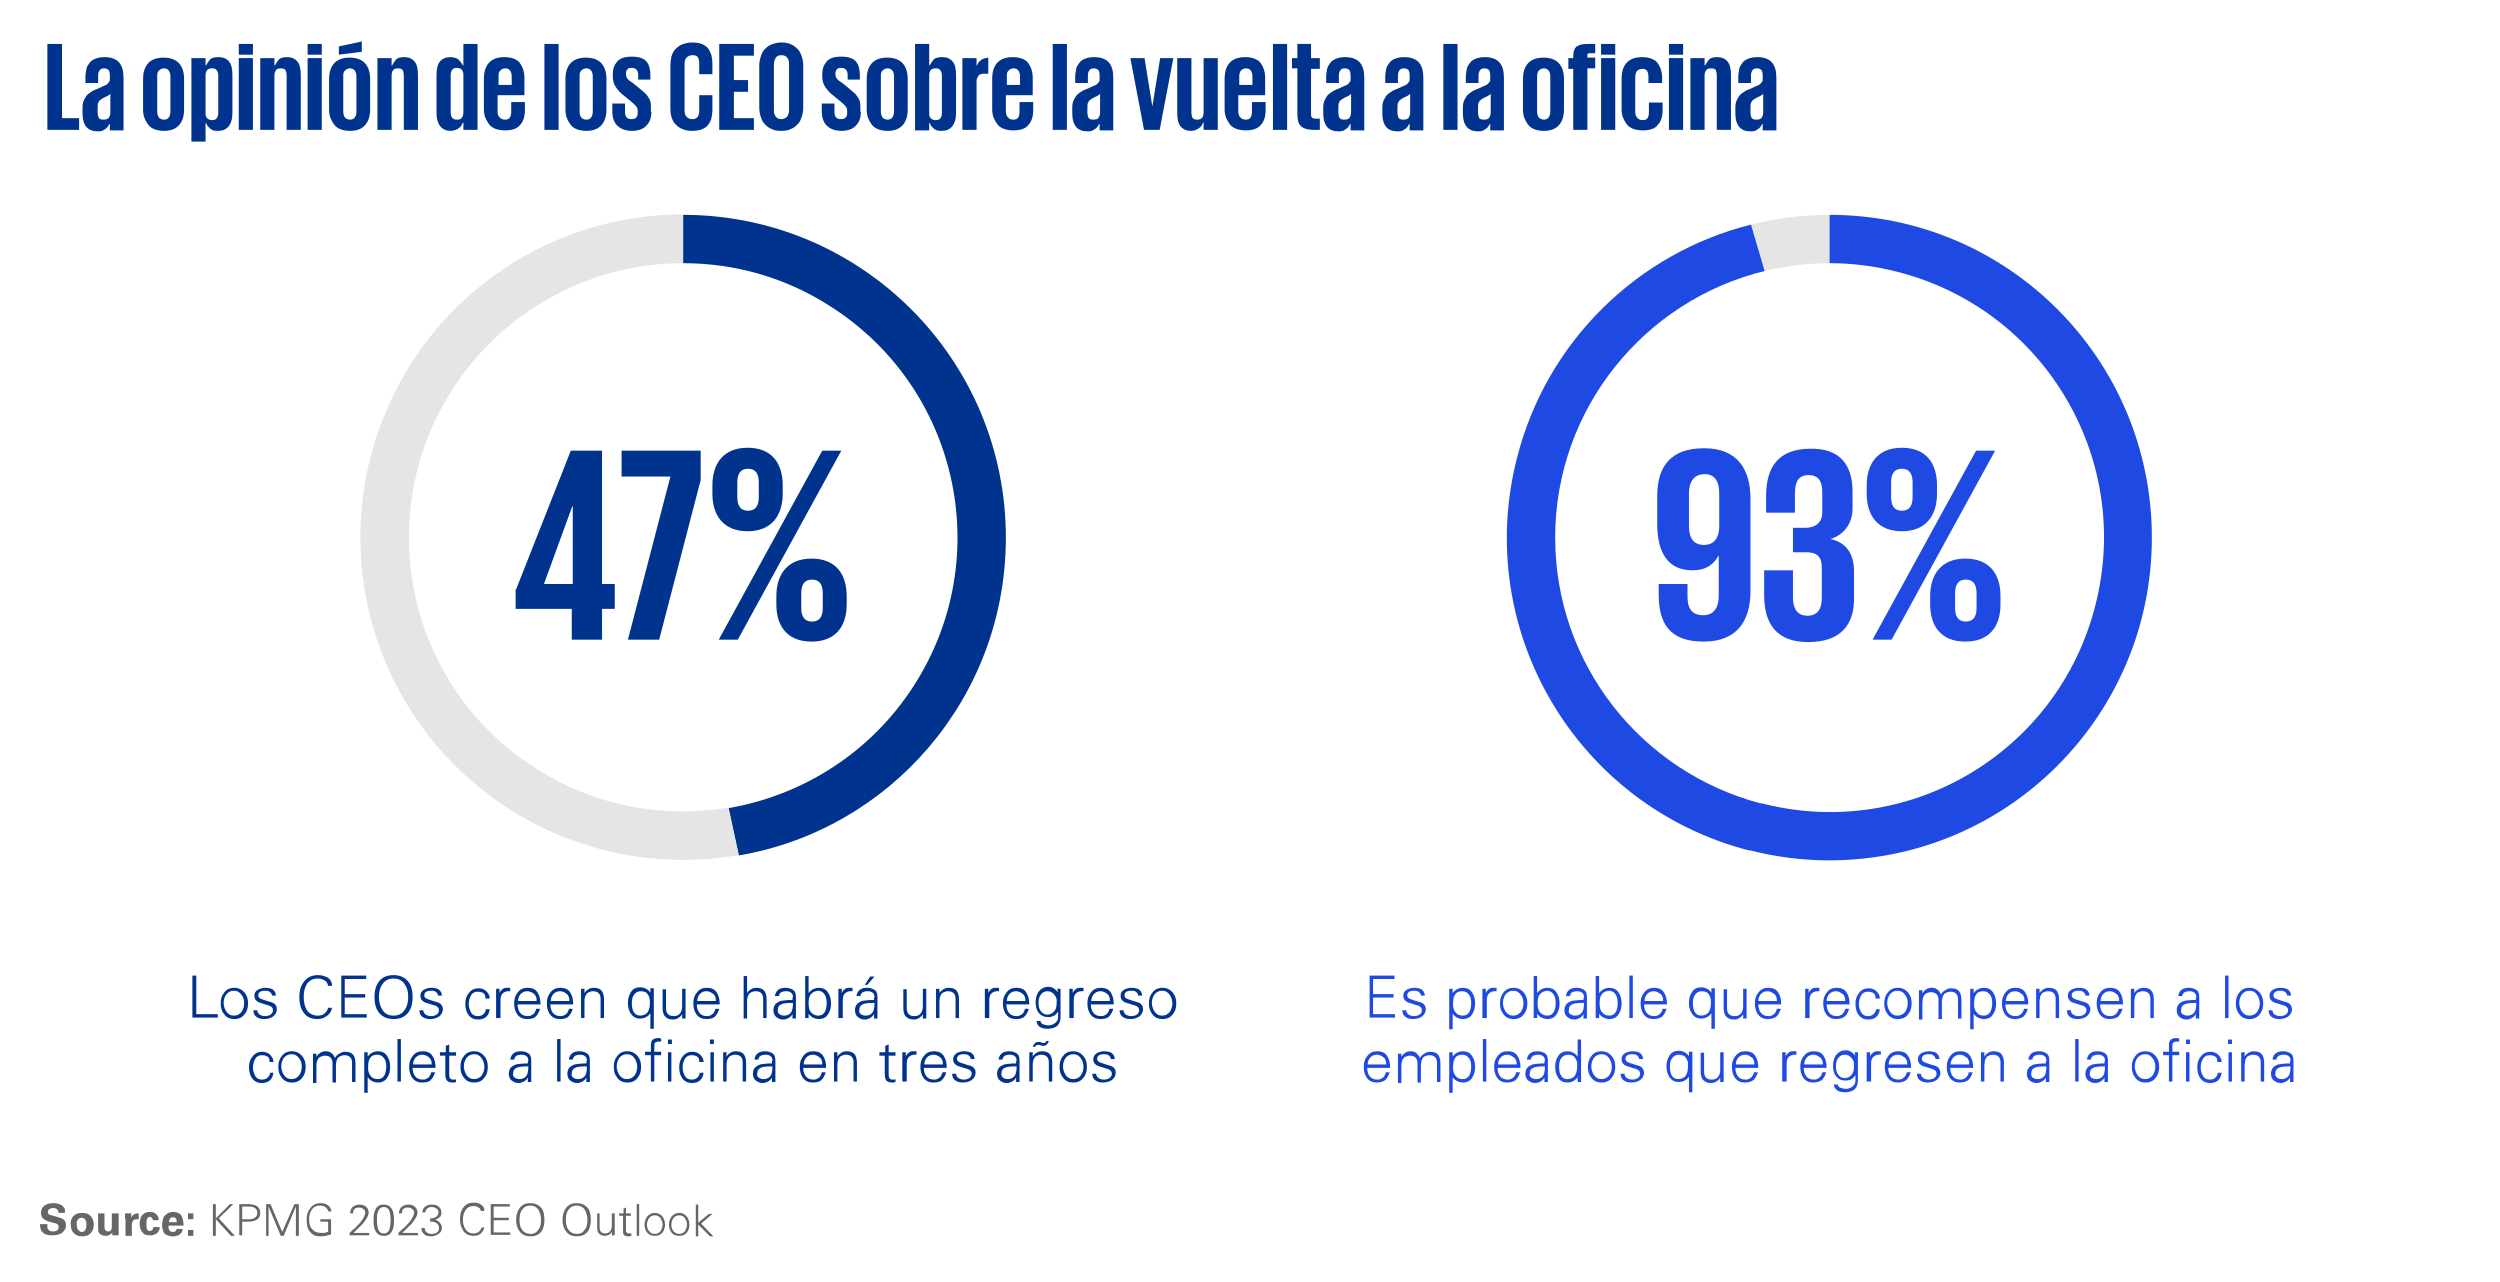 <?xml version="1.0" encoding="utf-8"?>
<!-- Generator: Adobe Illustrator 28.1.0, SVG Export Plug-In . SVG Version: 6.00 Build 0)  -->
<svg version="1.1" id="a" xmlns="http://www.w3.org/2000/svg" xmlns:xlink="http://www.w3.org/1999/xlink" x="0px" y="0px"
	 viewBox="0 0 512 262.5" style="enable-background:new 0 0 512 262.5;" xml:space="preserve">
<style type="text/css">
	.st0{fill:#00338D;}
	.st1{fill-rule:evenodd;clip-rule:evenodd;fill:#00338D;}
	.st2{fill-rule:evenodd;clip-rule:evenodd;fill:#E5E5E5;}
	.st3{fill:#1E49E2;}
	.st4{fill-rule:evenodd;clip-rule:evenodd;fill:#1E49E2;}
	.st5{fill:#666666;}
</style>
<path class="st0" d="M105.7,120.7l11.2-28.4h6.4v27.3h2.6v5.1h-2.6v6.3h-6.2v-6.3h-11.5V120.7z M111.4,119.6h5.9v-15.9h-0.1
	L111.4,119.6z"/>
<path class="st0" d="M127.2,92.3h16.3v6L135,131h-6.4l8.7-33.4h-10V92.3z"/>
<path class="st0" d="M145.9,101.1v-1.7c0-4.5,2.3-7.7,7.2-7.7s7.2,3.1,7.2,7.7v1.7c0,4.5-2.3,7.7-7.2,7.7S145.9,105.6,145.9,101.1z
	 M172.3,92.3L151.1,131h-3.9l21.2-38.7H172.3z M155.4,101.8v-3c0-1.7-0.6-2.8-2.2-2.8s-2.2,1.1-2.2,2.8v3c0,1.7,0.6,2.8,2.2,2.8
	S155.4,103.5,155.4,101.8z M159,123.8v-1.7c0-4.5,2.3-7.7,7.2-7.7s7.2,3.1,7.2,7.7v1.7c0,4.5-2.3,7.6-7.2,7.6S159,128.3,159,123.8z
	 M168.5,124.5v-3c0-1.7-0.6-2.8-2.2-2.8s-2.2,1.1-2.2,2.8v3c0,1.7,0.6,2.8,2.2,2.8S168.5,126.2,168.5,124.5z"/>
<path class="st1" d="M206,110.1c0-36.5-29.6-66.1-66.1-66.1v9.9l0,0c10.7,0,21.1,3,30.1,8.8c26.2,16.6,34,51.3,17.3,77.5
	c-8.9,14-23,22.7-38.1,25.3l2.1,9.7C182.4,169.9,206,142.8,206,110.1L206,110.1z"/>
<path class="st2" d="M92.5,80c10.3-16.2,28.2-26.1,47.4-26.1v-5v-5c-22.6,0-43.7,11.6-55.8,30.7l0,0c-6.7,10.6-10.3,22.9-10.3,35.4
	c0,36.5,29.6,66.1,66.1,66.1c3.9,0,7.7-0.3,11.4-1l-2.1-9.7c-13.2,2.2-27.2-0.2-39.4-8C83.6,140.9,75.9,106.2,92.5,80"/>
<polygon class="st2" points="139.9,53.9 139.9,49 139.9,53.9 "/>
<polygon class="st2" points="84.1,74.7 84.1,74.7 86.9,76.5 "/>
<path class="st3" d="M358.5,102.2V121c0,6.1-2.7,10.4-9.6,10.4c-7.2,0-9.2-4-9.2-9.7v-2.1h5.9v2.6c0,2.4,0.9,3.8,3.2,3.8
	s3.2-1.7,3.2-4v-8.3H352c-1,1.9-2.6,3.1-5.4,3.1c-4.7,0-7.2-3.2-7.2-9.5v-5.7c0-6,2.7-9.8,9.6-9.8S358.5,96.2,358.5,102.2
	L358.5,102.2z M345.9,101v6.7c0,2.5,0.9,3.9,3.1,3.9c2,0,3-1.4,3.1-3.5V101c0-2.4-0.9-3.9-3-3.9S345.9,98.6,345.9,101L345.9,101z"/>
<path class="st3" d="M379.4,100.7v3.4c0,3.2-1.8,5.4-4.5,6.3c3.2,0.7,4.8,3,4.8,6.6v5.7c0,5.4-2.9,8.8-9.4,8.8s-9-3.8-9-9.6v-5.1
	h5.9v5.5c0,2.3,0.8,3.8,3,3.8c2,0,2.9-1.4,2.9-3.5v-6.4c0-2.1-0.9-3.1-3.2-3.1h-2.7v-5h2.5c2.1,0,3.5-1.1,3.5-3.1v-4.2
	c0-2.1-0.7-3.5-2.8-3.5s-2.8,1.4-2.8,3.8v3.9h-5.9v-3.4c0-5.7,2.3-9.7,9.1-9.7C376.8,91.8,379.4,95.2,379.4,100.7L379.4,100.7z"/>
<path class="st3" d="M382.3,101.1v-1.7c0-4.5,2.3-7.7,7.2-7.7s7.2,3.1,7.2,7.7v1.7c0,4.5-2.3,7.7-7.2,7.7S382.3,105.6,382.3,101.1z
	 M408.6,92.3L387.4,131h-3.9l21.2-38.7H408.6z M391.7,101.8v-3c0-1.7-0.6-2.8-2.2-2.8s-2.2,1.1-2.2,2.8v3c0,1.7,0.6,2.8,2.2,2.8
	S391.7,103.5,391.7,101.8z M395.3,123.8v-1.7c0-4.5,2.3-7.7,7.2-7.7s7.2,3.1,7.2,7.7v1.7c0,4.5-2.3,7.6-7.2,7.6
	S395.3,128.3,395.3,123.8z M404.8,124.5v-3c0-1.7-0.6-2.8-2.2-2.8s-2.2,1.1-2.2,2.8v3c0,1.7,0.6,2.8,2.2,2.8
	S404.8,126.2,404.8,124.5z"/>
<path class="st2" d="M374.7,44c-5.5,0-10.9,0.7-16.1,2l2.8,9.5c4.3-1,8.7-1.6,13.3-1.6V44L374.7,44z"/>
<path class="st4" d="M374.7,44v9.9l0,0c4.7,0,9.4,0.6,14,1.8c30,7.7,48.2,38.3,40.4,68.4c-7.7,30.1-38.3,48.2-68.4,40.4l-2.5,9.6
	c5.4,1.4,10.9,2.1,16.4,2.1c36.5,0,66.1-29.6,66.1-66.1S411.2,44,374.7,44L374.7,44z"/>
<path class="st4" d="M318.5,110.1c0-26.4,18.3-48.6,42.9-54.6l-2.8-9.5c-23.1,5.8-41.8,23.8-47.9,47.7
	c-9.1,35.4,12.2,71.4,47.6,80.5l2.5-9.6C335.9,158.1,318.5,135.8,318.5,110.1z"/>
<polygon class="st2" points="374.7,44 374.7,53.9 374.7,53.9 "/>
<g>
	<path class="st0" d="M9.7,9h3v15.2h3.5v2.4H9.7V9z"/>
	<path class="st0" d="M22.5,26.6v-1.2h-0.1c-0.1,0.2-0.2,0.3-0.3,0.5c-0.1,0.2-0.3,0.3-0.5,0.5c-0.2,0.1-0.4,0.3-0.7,0.4
		c-0.3,0.1-0.5,0.1-0.9,0.1c-1,0-1.8-0.3-2.3-0.9s-0.8-1.5-0.8-2.8V22c0-0.6,0.1-1.1,0.3-1.5c0.2-0.4,0.4-0.8,0.7-1.1
		c0.3-0.3,0.7-0.5,1.1-0.8c0.4-0.2,0.9-0.4,1.4-0.6c0.4-0.2,0.8-0.4,1.1-0.5c0.3-0.1,0.5-0.3,0.6-0.4c0.1-0.1,0.2-0.3,0.3-0.4
		c0.1-0.1,0.1-0.3,0.1-0.5v-0.7c0-0.5-0.1-0.9-0.2-1.1c-0.2-0.2-0.5-0.4-0.9-0.4c-0.5,0-0.8,0.1-1,0.4c-0.2,0.3-0.3,0.6-0.3,1.1V17
		h-2.6v-1.2c0-0.6,0.1-1.2,0.2-1.7c0.1-0.5,0.4-0.9,0.7-1.3c0.3-0.4,0.7-0.6,1.2-0.8c0.5-0.2,1.1-0.3,1.8-0.3c1.4,0,2.4,0.4,3,1.1
		c0.6,0.7,0.9,1.7,0.9,3.1v10.8H22.5z M21.2,24.5c0.5,0,0.9-0.1,1.1-0.4c0.2-0.3,0.3-0.7,0.3-1.1v-3.8c-0.1,0.1-0.1,0.1-0.2,0.2
		c-0.1,0.1-0.2,0.1-0.3,0.2s-0.2,0.1-0.4,0.2c-0.2,0.1-0.4,0.2-0.6,0.3c-0.5,0.3-0.8,0.5-0.9,0.8C20,21.1,20,21.5,20,22.1V23
		c0,0.5,0.1,0.8,0.2,1.1C20.4,24.4,20.7,24.5,21.2,24.5z"/>
	<path class="st0" d="M33.6,26.8c-0.7,0-1.3-0.1-1.9-0.3c-0.5-0.2-1-0.5-1.3-0.9c-0.3-0.4-0.6-0.9-0.8-1.4c-0.2-0.5-0.3-1.1-0.3-1.8
		v-6.2c0-1.3,0.3-2.4,1-3.2s1.8-1.2,3.2-1.2c1.4,0,2.5,0.4,3.2,1.2s1,1.9,1,3.2v6.2c0,1.3-0.3,2.4-1,3.2S35,26.8,33.6,26.8z
		 M33.6,24.5c0.5,0,0.8-0.2,1-0.5s0.3-0.7,0.3-1.2v-7.1c0-0.5-0.1-0.9-0.3-1.2S34,14,33.6,14c-0.5,0-0.8,0.2-1.1,0.5
		s-0.3,0.7-0.3,1.2v7.1c0,0.5,0.1,0.9,0.3,1.2S33.1,24.5,33.6,24.5z"/>
	<path class="st0" d="M39.2,11.9h2.9v1.5h0.1c0.2-0.4,0.5-0.8,0.8-1.2c0.4-0.4,1-0.5,1.8-0.5c0.9,0,1.6,0.3,2.1,0.9
		c0.5,0.6,0.7,1.5,0.7,2.8v7.7c0,1.3-0.3,2.2-0.8,2.8s-1.2,0.9-2.1,0.9c-0.4,0-0.7,0-1-0.1c-0.3-0.1-0.5-0.2-0.7-0.4
		c-0.2-0.2-0.3-0.3-0.5-0.5c-0.1-0.2-0.2-0.4-0.3-0.6h-0.1V29h-2.9V11.9z M44.7,15.5c0-0.5-0.1-0.8-0.3-1.1s-0.5-0.4-1-0.4
		c-0.5,0-0.8,0.1-1,0.4c-0.2,0.2-0.3,0.6-0.3,1v7.9c0,0.4,0.1,0.7,0.3,0.9c0.2,0.2,0.5,0.4,1,0.4c0.5,0,0.8-0.1,1-0.4
		c0.2-0.3,0.3-0.6,0.3-1.1V15.5z"/>
	<path class="st0" d="M48.9,9h2.9v2.2h-2.9V9z M48.9,11.9h2.9v14.7h-2.9V11.9z"/>
	<path class="st0" d="M58.7,15.5c0-0.5-0.1-0.8-0.2-1.1c-0.2-0.3-0.5-0.4-1-0.4c-0.5,0-0.8,0.1-1,0.4c-0.2,0.3-0.3,0.6-0.3,1.1v11.1
		h-2.9V11.9h2.9v1.5h0.1c0.2-0.4,0.5-0.8,0.8-1.2c0.4-0.4,1-0.5,1.7-0.5c0.9,0,1.6,0.3,2.1,0.9s0.7,1.5,0.7,2.8v11.2h-2.9V15.5z"/>
	<path class="st0" d="M63,9h2.9v2.2H63V9z M63,11.9h2.9v14.7H63V11.9z"/>
	<path class="st0" d="M71.7,26.8c-0.7,0-1.3-0.1-1.9-0.3c-0.5-0.2-1-0.5-1.3-0.9c-0.3-0.4-0.6-0.9-0.8-1.4c-0.2-0.5-0.3-1.1-0.3-1.8
		v-6.2c0-1.3,0.3-2.4,1-3.2s1.8-1.2,3.2-1.2c1.4,0,2.5,0.4,3.2,1.2c0.7,0.8,1,1.9,1,3.2v6.2c0,1.3-0.3,2.4-1,3.2
		C74.1,26.4,73.1,26.8,71.7,26.8z M74.1,10.6l-4.7,0.6V9.5l4.7-1V10.6z M71.7,24.5c0.5,0,0.8-0.2,1-0.5c0.2-0.3,0.3-0.7,0.3-1.2
		v-7.1c0-0.5-0.1-0.9-0.3-1.2c-0.2-0.3-0.6-0.5-1-0.5c-0.5,0-0.8,0.2-1.1,0.5s-0.3,0.7-0.3,1.2v7.1c0,0.5,0.1,0.9,0.3,1.2
		S71.2,24.5,71.7,24.5z"/>
	<path class="st0" d="M82.7,15.5c0-0.5-0.1-0.8-0.2-1.1c-0.2-0.3-0.5-0.4-1-0.4c-0.5,0-0.8,0.1-1,0.4c-0.2,0.3-0.3,0.6-0.3,1.1v11.1
		h-2.9V11.9h2.9v1.5h0.1c0.2-0.4,0.5-0.8,0.8-1.2c0.4-0.4,1-0.5,1.7-0.5c0.9,0,1.6,0.3,2.1,0.9s0.7,1.5,0.7,2.8v11.2h-2.9V15.5z"/>
	<path class="st0" d="M97.8,26.6h-2.9v-1.5h-0.1c-0.1,0.2-0.2,0.4-0.3,0.6s-0.3,0.4-0.5,0.5c-0.2,0.2-0.4,0.3-0.7,0.4
		c-0.3,0.1-0.6,0.2-1,0.2c-0.9,0-1.6-0.3-2.1-0.9s-0.8-1.5-0.8-2.8v-7.7c0-1.3,0.2-2.2,0.7-2.8c0.5-0.6,1.2-0.9,2.1-0.9
		c0.8,0,1.3,0.2,1.7,0.5c0.4,0.4,0.7,0.8,0.9,1.2h0.1V9h2.9V26.6z M92.3,23c0,0.5,0.1,0.8,0.3,1.1c0.2,0.3,0.5,0.4,1,0.4
		c0.5,0,0.8-0.1,1-0.4c0.2-0.3,0.3-0.6,0.3-1.1v-7.7c0-0.4-0.1-0.7-0.3-1c-0.2-0.2-0.5-0.4-1-0.4c-0.5,0-0.8,0.1-1,0.4
		s-0.3,0.6-0.3,1.1V23z"/>
	<path class="st0" d="M107.5,20.8v1.7c0,1.3-0.3,2.4-1,3.1c-0.6,0.8-1.7,1.1-3.1,1.1c-0.7,0-1.3-0.1-1.9-0.3c-0.5-0.2-1-0.5-1.3-0.9
		c-0.3-0.4-0.6-0.9-0.8-1.4c-0.2-0.5-0.3-1.1-0.3-1.8v-6.2c0-1.3,0.3-2.4,1-3.2s1.8-1.2,3.2-1.2c1.4,0,2.5,0.4,3.1,1.1
		c0.6,0.8,1,1.8,1,3.1v3.6h-5.5v3.3c0,0.5,0.1,0.9,0.4,1.2c0.2,0.3,0.6,0.5,1.1,0.5c0.5,0,0.8-0.1,1-0.4c0.2-0.3,0.3-0.7,0.3-1.2v-2
		H107.5z M102.1,17.4h2.7v-1.7c0-0.5-0.1-0.9-0.3-1.2s-0.5-0.5-1-0.5c-0.5,0-0.8,0.2-1.1,0.5s-0.3,0.7-0.3,1.2V17.4z"/>
	<path class="st0" d="M111.5,9h2.9v17.6h-2.9V9z"/>
	<path class="st0" d="M120.1,26.8c-0.7,0-1.3-0.1-1.9-0.3c-0.5-0.2-1-0.5-1.3-0.9c-0.3-0.4-0.6-0.9-0.8-1.4
		c-0.2-0.5-0.3-1.1-0.3-1.8v-6.2c0-1.3,0.3-2.4,1-3.2s1.8-1.2,3.2-1.2c1.4,0,2.5,0.4,3.2,1.2s1,1.9,1,3.2v6.2c0,1.3-0.3,2.4-1,3.2
		S121.5,26.8,120.1,26.8z M120.1,24.5c0.5,0,0.8-0.2,1-0.5s0.3-0.7,0.3-1.2v-7.1c0-0.5-0.1-0.9-0.3-1.2s-0.6-0.5-1-0.5
		c-0.5,0-0.8,0.2-1.1,0.5s-0.3,0.7-0.3,1.2v7.1c0,0.5,0.1,0.9,0.3,1.2S119.6,24.5,120.1,24.5z"/>
	<path class="st0" d="M133.4,22.9c0,1.2-0.3,2.1-1,2.8c-0.6,0.7-1.6,1.1-3,1.1c-1.3,0-2.3-0.4-3-1.1c-0.7-0.7-1-1.7-1-3v-1.5h2.6
		v1.7c0,1,0.4,1.5,1.3,1.5c0.9,0,1.3-0.4,1.3-1.3v-0.4c0-0.4-0.1-0.7-0.4-1c-0.2-0.3-0.7-0.7-1.3-1.2l-1.1-0.9
		c-0.8-0.6-1.3-1.2-1.7-1.8c-0.4-0.6-0.6-1.3-0.6-2.2v-0.4c0-1.1,0.3-1.9,0.9-2.6c0.6-0.7,1.6-1,3-1c1.4,0,2.4,0.3,3,1
		c0.6,0.7,0.8,1.7,0.8,2.9v0.8h-2.5v-0.9c0-0.5-0.1-0.8-0.3-1.1c-0.2-0.2-0.5-0.4-1-0.4c-0.5,0-0.8,0.1-0.9,0.3
		c-0.2,0.2-0.3,0.5-0.3,0.8v0.2c0,0.3,0.1,0.7,0.3,0.9c0.2,0.3,0.6,0.6,1.1,0.9l1,0.8c0.5,0.4,0.9,0.8,1.3,1.1s0.6,0.6,0.8,0.9
		s0.4,0.6,0.5,1c0.1,0.4,0.1,0.8,0.1,1.3V22.9z"/>
	<path class="st0" d="M141.7,26.8c-0.8,0-1.4-0.1-2-0.4c-0.6-0.2-1-0.6-1.4-1c-0.4-0.4-0.6-0.9-0.8-1.5c-0.2-0.6-0.2-1.2-0.2-1.9
		v-8.5c0-0.7,0.1-1.3,0.2-1.9c0.2-0.6,0.4-1.1,0.8-1.5c0.4-0.4,0.8-0.8,1.4-1c0.6-0.2,1.2-0.4,2-0.4c0.8,0,1.5,0.1,2,0.3
		c0.5,0.2,1,0.5,1.3,0.9s0.5,0.9,0.7,1.4c0.1,0.5,0.2,1.1,0.2,1.8v2.1h-2.7V13c0-0.6-0.1-1-0.3-1.3s-0.6-0.4-1.1-0.4
		c-0.5,0-0.9,0.2-1.2,0.5s-0.4,0.8-0.4,1.3v9.5c0,0.5,0.1,1,0.4,1.3s0.6,0.5,1.2,0.5c0.5,0,0.9-0.2,1.1-0.5s0.3-0.7,0.3-1.2v-3.2
		h2.7v3c0,0.6-0.1,1.2-0.2,1.7s-0.4,1-0.7,1.4c-0.3,0.4-0.8,0.7-1.3,0.9C143.2,26.7,142.5,26.8,141.7,26.8z"/>
	<path class="st0" d="M147.3,9h7.1v2.4h-4.1v5h2.9v2.4h-2.9v5.4h4.1v2.4h-7.1V9z"/>
	<path class="st0" d="M160,26.8c-0.8,0-1.5-0.1-2-0.4c-0.6-0.2-1-0.6-1.4-1c-0.4-0.4-0.6-0.9-0.8-1.5c-0.2-0.6-0.3-1.2-0.3-1.9v-8.5
		c0-0.7,0.1-1.3,0.3-1.9s0.4-1.1,0.8-1.5c0.4-0.4,0.8-0.8,1.4-1c0.6-0.2,1.2-0.4,2-0.4c0.8,0,1.5,0.1,2,0.4c0.6,0.2,1,0.6,1.4,1
		c0.4,0.4,0.6,0.9,0.8,1.5c0.2,0.6,0.3,1.2,0.3,1.9v8.5c0,0.7-0.1,1.3-0.3,1.9c-0.2,0.6-0.4,1.1-0.8,1.5c-0.4,0.4-0.8,0.8-1.4,1
		C161.5,26.7,160.8,26.8,160,26.8z M160,24.4c0.5,0,0.9-0.2,1.2-0.5c0.2-0.3,0.4-0.8,0.4-1.3v-9.5c0-0.5-0.1-1-0.4-1.3
		c-0.2-0.3-0.6-0.5-1.2-0.5c-0.5,0-0.9,0.2-1.1,0.5c-0.2,0.3-0.4,0.8-0.4,1.3v9.5c0,0.5,0.1,1,0.4,1.3
		C159.1,24.2,159.5,24.4,160,24.4z"/>
	<path class="st0" d="M176.3,22.9c0,1.2-0.3,2.1-1,2.8c-0.6,0.7-1.6,1.1-3,1.1c-1.3,0-2.3-0.4-3-1.1c-0.7-0.7-1-1.7-1-3v-1.5h2.6
		v1.7c0,1,0.4,1.5,1.3,1.5c0.9,0,1.3-0.4,1.3-1.3v-0.4c0-0.4-0.1-0.7-0.4-1c-0.2-0.3-0.7-0.7-1.3-1.2l-1.1-0.9
		c-0.8-0.6-1.3-1.2-1.7-1.8c-0.4-0.6-0.6-1.3-0.6-2.2v-0.4c0-1.1,0.3-1.9,0.9-2.6c0.6-0.7,1.6-1,3-1c1.4,0,2.4,0.3,3,1
		c0.6,0.7,0.8,1.7,0.8,2.9v0.8h-2.5v-0.9c0-0.5-0.1-0.8-0.3-1.1c-0.2-0.2-0.5-0.4-1-0.4c-0.5,0-0.8,0.1-0.9,0.3
		c-0.2,0.2-0.3,0.5-0.3,0.8v0.2c0,0.3,0.1,0.7,0.3,0.9c0.2,0.3,0.6,0.6,1.1,0.9l1,0.8c0.5,0.4,0.9,0.8,1.3,1.1s0.6,0.6,0.8,0.9
		s0.4,0.6,0.5,1c0.1,0.4,0.1,0.8,0.1,1.3V22.9z"/>
	<path class="st0" d="M181.8,26.8c-0.7,0-1.3-0.1-1.9-0.3c-0.5-0.2-1-0.5-1.3-0.9c-0.3-0.4-0.6-0.9-0.8-1.4
		c-0.2-0.5-0.3-1.1-0.3-1.8v-6.2c0-1.3,0.3-2.4,1-3.2s1.8-1.2,3.2-1.2c1.4,0,2.5,0.4,3.2,1.2s1,1.9,1,3.2v6.2c0,1.3-0.3,2.4-1,3.2
		S183.2,26.8,181.8,26.8z M181.8,24.5c0.5,0,0.8-0.2,1-0.5s0.3-0.7,0.3-1.2v-7.1c0-0.5-0.1-0.9-0.3-1.2s-0.6-0.5-1-0.5
		c-0.5,0-0.8,0.2-1.1,0.5s-0.3,0.7-0.3,1.2v7.1c0,0.5,0.1,0.9,0.3,1.2S181.3,24.5,181.8,24.5z"/>
	<path class="st0" d="M187.4,9h2.9v4.4h0.1c0.2-0.4,0.5-0.8,0.8-1.2c0.4-0.4,1-0.5,1.8-0.5c0.9,0,1.6,0.3,2.1,0.9
		c0.5,0.6,0.7,1.5,0.7,2.8v7.7c0,1.3-0.3,2.2-0.8,2.8s-1.2,0.9-2.1,0.9c-0.4,0-0.7,0-1-0.1c-0.3-0.1-0.5-0.2-0.7-0.4
		c-0.2-0.2-0.3-0.3-0.5-0.5c-0.1-0.2-0.2-0.4-0.3-0.6h-0.1v1.5h-2.9V9z M192.9,15.5c0-0.5-0.1-0.8-0.3-1.1s-0.5-0.4-1-0.4
		c-0.5,0-0.8,0.1-1,0.4c-0.2,0.2-0.3,0.6-0.3,1v7.9c0,0.4,0.1,0.7,0.3,0.9c0.2,0.2,0.5,0.4,1,0.4c0.5,0,0.8-0.1,1-0.4
		c0.2-0.3,0.3-0.6,0.3-1.1V15.5z"/>
	<path class="st0" d="M202.3,15.1h-0.8c-0.5,0-0.9,0.1-1.1,0.4s-0.4,0.6-0.4,1.1v10h-2.9V11.9h2.9v1.5h0.1c0.1-0.3,0.3-0.7,0.7-1
		c0.3-0.3,0.8-0.5,1.6-0.6V15.1z"/>
	<path class="st0" d="M211.6,20.8v1.7c0,1.3-0.3,2.4-1,3.1c-0.6,0.8-1.7,1.1-3.1,1.1c-0.7,0-1.3-0.1-1.9-0.3c-0.5-0.2-1-0.5-1.3-0.9
		c-0.3-0.4-0.6-0.9-0.8-1.4c-0.2-0.5-0.3-1.1-0.3-1.8v-6.2c0-1.3,0.3-2.4,1-3.2s1.8-1.2,3.2-1.2c1.4,0,2.5,0.4,3.1,1.1
		c0.6,0.8,1,1.8,1,3.1v3.6h-5.5v3.3c0,0.5,0.1,0.9,0.4,1.2c0.2,0.3,0.6,0.5,1.1,0.5c0.5,0,0.8-0.1,1-0.4c0.2-0.3,0.3-0.7,0.3-1.2v-2
		H211.6z M206.2,17.4h2.7v-1.7c0-0.5-0.1-0.9-0.3-1.2s-0.5-0.5-1-0.5c-0.5,0-0.8,0.2-1.1,0.5s-0.3,0.7-0.3,1.2V17.4z"/>
	<path class="st0" d="M215.6,9h2.9v17.6h-2.9V9z"/>
	<path class="st0" d="M225.2,26.6v-1.2h-0.1c-0.1,0.2-0.2,0.3-0.3,0.5c-0.1,0.2-0.3,0.3-0.5,0.5c-0.2,0.1-0.4,0.3-0.7,0.4
		c-0.3,0.1-0.5,0.1-0.9,0.1c-1,0-1.8-0.3-2.3-0.9s-0.8-1.5-0.8-2.8V22c0-0.6,0.1-1.1,0.3-1.5c0.2-0.4,0.4-0.8,0.7-1.1
		c0.3-0.3,0.7-0.5,1.1-0.8c0.4-0.2,0.9-0.4,1.4-0.6c0.4-0.2,0.8-0.4,1.1-0.5c0.3-0.1,0.5-0.3,0.6-0.4c0.1-0.1,0.2-0.3,0.3-0.4
		c0.1-0.1,0.1-0.3,0.1-0.5v-0.7c0-0.5-0.1-0.9-0.2-1.1c-0.2-0.2-0.5-0.4-0.9-0.4c-0.5,0-0.8,0.1-1,0.4c-0.2,0.3-0.3,0.6-0.3,1.1V17
		h-2.6v-1.2c0-0.6,0.1-1.2,0.2-1.7c0.1-0.5,0.4-0.9,0.7-1.3c0.3-0.4,0.7-0.6,1.2-0.8c0.5-0.2,1.1-0.3,1.8-0.3c1.4,0,2.4,0.4,3,1.1
		c0.6,0.7,0.9,1.7,0.9,3.1v10.8H225.2z M223.9,24.5c0.5,0,0.9-0.1,1.1-0.4c0.2-0.3,0.3-0.7,0.3-1.1v-3.8c-0.1,0.1-0.1,0.1-0.2,0.2
		c-0.1,0.1-0.2,0.1-0.3,0.2s-0.2,0.1-0.4,0.2c-0.2,0.1-0.4,0.2-0.6,0.3c-0.5,0.3-0.8,0.5-0.9,0.8c-0.2,0.3-0.2,0.6-0.2,1.2V23
		c0,0.5,0.1,0.8,0.2,1.1C223.1,24.4,223.4,24.5,223.9,24.5z"/>
	<path class="st0" d="M240.3,11.9l-2.8,14.7h-3.2l-2.8-14.7h2.9l1.6,9.9h0l1.6-9.9H240.3z"/>
	<path class="st0" d="M244,23c0,0.5,0.1,0.8,0.2,1.1c0.2,0.3,0.5,0.4,1,0.4s0.8-0.1,1-0.4s0.3-0.6,0.3-1.1V11.9h2.9v14.7h-2.9v-1.5
		h-0.1c-0.1,0.2-0.2,0.4-0.3,0.6s-0.3,0.4-0.5,0.5c-0.2,0.2-0.5,0.3-0.7,0.4c-0.3,0.1-0.6,0.2-1,0.2c-0.9,0-1.6-0.3-2.1-0.9
		c-0.5-0.6-0.7-1.5-0.7-2.8V11.9h2.9V23z"/>
	<path class="st0" d="M259.2,20.8v1.7c0,1.3-0.3,2.4-1,3.1c-0.7,0.8-1.7,1.1-3.1,1.1c-0.7,0-1.3-0.1-1.9-0.3c-0.5-0.2-1-0.5-1.3-0.9
		c-0.3-0.4-0.6-0.9-0.8-1.4c-0.2-0.5-0.3-1.1-0.3-1.8v-6.2c0-1.3,0.3-2.4,1-3.2s1.8-1.2,3.2-1.2c1.4,0,2.5,0.4,3.1,1.1
		c0.6,0.8,1,1.8,1,3.1v3.6h-5.5v3.3c0,0.5,0.1,0.9,0.4,1.2c0.2,0.3,0.6,0.5,1.1,0.5c0.5,0,0.8-0.1,1-0.4c0.2-0.3,0.3-0.7,0.3-1.2v-2
		H259.2z M253.8,17.4h2.7v-1.7c0-0.5-0.1-0.9-0.3-1.2s-0.5-0.5-1-0.5c-0.5,0-0.8,0.2-1.1,0.5c-0.2,0.3-0.3,0.7-0.3,1.2V17.4z"/>
	<path class="st0" d="M260.7,9h2.9v17.6h-2.9V9z"/>
	<path class="st0" d="M264.6,11.9h1.1V9h2.8v2.9h1.8v2.2h-1.8v9.4c0,0.3,0.1,0.5,0.2,0.6c0.1,0.1,0.4,0.2,0.7,0.2h0.9v2.3h-1.2
		c-1.3,0-2.2-0.3-2.7-0.8c-0.5-0.5-0.7-1.3-0.7-2.5v-9.3h-1.1V11.9z"/>
	<path class="st0" d="M276.6,26.6v-1.2h-0.1c-0.1,0.2-0.2,0.3-0.3,0.5c-0.1,0.2-0.3,0.3-0.5,0.5c-0.2,0.1-0.4,0.3-0.7,0.4
		s-0.5,0.1-0.9,0.1c-1,0-1.8-0.3-2.3-0.9s-0.8-1.5-0.8-2.8V22c0-0.6,0.1-1.1,0.3-1.5c0.2-0.4,0.4-0.8,0.7-1.1
		c0.3-0.3,0.7-0.5,1.1-0.8c0.4-0.2,0.9-0.4,1.4-0.6c0.4-0.2,0.8-0.4,1.1-0.5c0.3-0.1,0.5-0.3,0.6-0.4c0.1-0.1,0.2-0.3,0.3-0.4
		c0.1-0.1,0.1-0.3,0.1-0.5v-0.7c0-0.5-0.1-0.9-0.2-1.1c-0.2-0.2-0.5-0.4-0.9-0.4c-0.5,0-0.8,0.1-1,0.4c-0.2,0.3-0.3,0.6-0.3,1.1V17
		h-2.6v-1.2c0-0.6,0.1-1.2,0.2-1.7c0.1-0.5,0.4-0.9,0.7-1.3c0.3-0.4,0.7-0.6,1.2-0.8c0.5-0.2,1.1-0.3,1.8-0.3c1.4,0,2.4,0.4,3,1.1
		c0.6,0.7,0.9,1.7,0.9,3.1v10.8H276.6z M275.3,24.5c0.5,0,0.9-0.1,1.1-0.4c0.2-0.3,0.3-0.7,0.3-1.1v-3.8c-0.1,0.1-0.1,0.1-0.2,0.2
		c-0.1,0.1-0.2,0.1-0.3,0.2c-0.1,0.1-0.2,0.1-0.4,0.2c-0.2,0.1-0.4,0.2-0.6,0.3c-0.5,0.3-0.8,0.5-0.9,0.8c-0.2,0.3-0.2,0.6-0.2,1.2
		V23c0,0.5,0.1,0.8,0.2,1.1C274.5,24.4,274.8,24.5,275.3,24.5z"/>
	<path class="st0" d="M288.7,26.6v-1.2h-0.1c-0.1,0.2-0.2,0.3-0.3,0.5c-0.1,0.2-0.3,0.3-0.5,0.5c-0.2,0.1-0.4,0.3-0.7,0.4
		s-0.5,0.1-0.9,0.1c-1,0-1.8-0.3-2.3-0.9s-0.8-1.5-0.8-2.8V22c0-0.6,0.1-1.1,0.3-1.5c0.2-0.4,0.4-0.8,0.7-1.1
		c0.3-0.3,0.7-0.5,1.1-0.8c0.4-0.2,0.9-0.4,1.4-0.6c0.4-0.2,0.8-0.4,1.1-0.5c0.3-0.1,0.5-0.3,0.6-0.4c0.1-0.1,0.2-0.3,0.3-0.4
		c0.1-0.1,0.1-0.3,0.1-0.5v-0.7c0-0.5-0.1-0.9-0.2-1.1c-0.2-0.2-0.5-0.4-0.9-0.4c-0.5,0-0.8,0.1-1,0.4c-0.2,0.3-0.3,0.6-0.3,1.1V17
		h-2.6v-1.2c0-0.6,0.1-1.2,0.2-1.7c0.1-0.5,0.4-0.9,0.7-1.3c0.3-0.4,0.7-0.6,1.2-0.8c0.5-0.2,1.1-0.3,1.8-0.3c1.4,0,2.4,0.4,3,1.1
		c0.6,0.7,0.9,1.7,0.9,3.1v10.8H288.7z M287.4,24.5c0.5,0,0.9-0.1,1.1-0.4c0.2-0.3,0.3-0.7,0.3-1.1v-3.8c-0.1,0.1-0.1,0.1-0.2,0.2
		c-0.1,0.1-0.2,0.1-0.3,0.2c-0.1,0.1-0.2,0.1-0.4,0.2c-0.2,0.1-0.4,0.2-0.6,0.3c-0.5,0.3-0.8,0.5-0.9,0.8c-0.2,0.3-0.2,0.6-0.2,1.2
		V23c0,0.5,0.1,0.8,0.2,1.1C286.6,24.4,286.9,24.5,287.4,24.5z"/>
	<path class="st0" d="M295.6,9h2.9v17.6h-2.9V9z"/>
	<path class="st0" d="M305.2,26.6v-1.2h-0.1c-0.1,0.2-0.2,0.3-0.3,0.5c-0.1,0.2-0.3,0.3-0.5,0.5c-0.2,0.1-0.4,0.3-0.7,0.4
		s-0.5,0.1-0.9,0.1c-1,0-1.8-0.3-2.3-0.9s-0.8-1.5-0.8-2.8V22c0-0.6,0.1-1.1,0.3-1.5c0.2-0.4,0.4-0.8,0.7-1.1
		c0.3-0.3,0.7-0.5,1.1-0.8c0.4-0.2,0.9-0.4,1.4-0.6c0.4-0.2,0.8-0.4,1.1-0.5c0.3-0.1,0.5-0.3,0.6-0.4c0.1-0.1,0.2-0.3,0.3-0.4
		c0.1-0.1,0.1-0.3,0.1-0.5v-0.7c0-0.5-0.1-0.9-0.2-1.1c-0.2-0.2-0.5-0.4-0.9-0.4c-0.5,0-0.8,0.1-1,0.4c-0.2,0.3-0.3,0.6-0.3,1.1V17
		h-2.6v-1.2c0-0.6,0.1-1.2,0.2-1.7c0.1-0.5,0.4-0.9,0.7-1.3c0.3-0.4,0.7-0.6,1.2-0.8c0.5-0.2,1.1-0.3,1.8-0.3c1.4,0,2.4,0.4,3,1.1
		c0.6,0.7,0.9,1.7,0.9,3.1v10.8H305.2z M303.9,24.5c0.5,0,0.9-0.1,1.1-0.4c0.2-0.3,0.3-0.7,0.3-1.1v-3.8c-0.1,0.1-0.1,0.1-0.2,0.2
		c-0.1,0.1-0.2,0.1-0.3,0.2c-0.1,0.1-0.2,0.1-0.4,0.2c-0.2,0.1-0.4,0.2-0.6,0.3c-0.5,0.3-0.8,0.5-0.9,0.8c-0.2,0.3-0.2,0.6-0.2,1.2
		V23c0,0.5,0.1,0.8,0.2,1.1C303,24.4,303.4,24.5,303.9,24.5z"/>
	<path class="st0" d="M316.2,26.8c-0.7,0-1.3-0.1-1.9-0.3c-0.5-0.2-1-0.5-1.3-0.9c-0.3-0.4-0.6-0.9-0.8-1.4
		c-0.2-0.5-0.3-1.1-0.3-1.8v-6.2c0-1.3,0.3-2.4,1-3.2s1.8-1.2,3.2-1.2c1.4,0,2.5,0.4,3.2,1.2s1,1.9,1,3.2v6.2c0,1.3-0.3,2.4-1,3.2
		S317.6,26.8,316.2,26.8z M316.2,24.5c0.5,0,0.8-0.2,1-0.5c0.2-0.3,0.3-0.7,0.3-1.2v-7.1c0-0.5-0.1-0.9-0.3-1.2
		c-0.2-0.3-0.6-0.5-1-0.5c-0.5,0-0.8,0.2-1.1,0.5c-0.2,0.3-0.3,0.7-0.3,1.2v7.1c0,0.5,0.1,0.9,0.3,1.2
		C315.4,24.3,315.7,24.5,316.2,24.5z"/>
	<path class="st0" d="M321.2,11.9h1v-0.4c0-0.9,0.2-1.5,0.6-1.9C323.3,9.2,324,9,325,9h1.7v1.9h-1c-0.2,0-0.4,0-0.5,0.1
		c-0.1,0.1-0.1,0.2-0.1,0.5v0.3h1.6v2.2h-1.6v12.6h-2.9V14.1h-1V11.9z"/>
	<path class="st0" d="M327.9,9h2.9v2.2h-2.9V9z M327.9,11.9h2.9v14.7h-2.9V11.9z"/>
	<path class="st0" d="M340.5,20.8v1.7c0,1.3-0.3,2.4-1,3.1c-0.6,0.8-1.7,1.1-3.1,1.1c-0.7,0-1.3-0.1-1.9-0.3c-0.5-0.2-1-0.5-1.3-0.9
		c-0.3-0.4-0.6-0.9-0.8-1.4c-0.2-0.5-0.3-1.1-0.3-1.8v-6.2c0-1.3,0.3-2.4,1-3.2s1.8-1.2,3.2-1.2c1.4,0,2.5,0.4,3.1,1.1
		c0.6,0.8,1,1.8,1,3.1V17h-2.8v-1.3c0-0.5-0.1-0.9-0.3-1.2c-0.2-0.3-0.5-0.4-1-0.4c-0.5,0-0.8,0.2-1.1,0.5c-0.2,0.3-0.3,0.7-0.3,1.2
		v7.1c0,0.5,0.1,0.9,0.4,1.2c0.2,0.3,0.6,0.5,1.1,0.5c0.5,0,0.8-0.1,1-0.4c0.2-0.3,0.3-0.7,0.3-1.2v-2H340.5z"/>
	<path class="st0" d="M341.8,9h2.9v2.2h-2.9V9z M341.8,11.9h2.9v14.7h-2.9V11.9z"/>
	<path class="st0" d="M351.6,15.5c0-0.5-0.1-0.8-0.2-1.1s-0.5-0.4-1-0.4s-0.8,0.1-1,0.4c-0.2,0.3-0.3,0.6-0.3,1.1v11.1h-2.9V11.9
		h2.9v1.5h0.1c0.2-0.4,0.5-0.8,0.8-1.2c0.4-0.4,1-0.5,1.7-0.5c0.9,0,1.6,0.3,2.1,0.9c0.5,0.6,0.7,1.5,0.7,2.8v11.2h-2.9V15.5z"/>
	<path class="st0" d="M361,26.6v-1.2h-0.1c-0.1,0.2-0.2,0.3-0.3,0.5c-0.1,0.2-0.3,0.3-0.5,0.5c-0.2,0.1-0.4,0.3-0.7,0.4
		s-0.5,0.1-0.9,0.1c-1,0-1.8-0.3-2.3-0.9s-0.8-1.5-0.8-2.8V22c0-0.6,0.1-1.1,0.3-1.5c0.2-0.4,0.4-0.8,0.7-1.1
		c0.3-0.3,0.7-0.5,1.1-0.8c0.4-0.2,0.9-0.4,1.4-0.6c0.4-0.2,0.8-0.4,1.1-0.5c0.3-0.1,0.5-0.3,0.6-0.4c0.1-0.1,0.2-0.3,0.3-0.4
		c0.1-0.1,0.1-0.3,0.1-0.5v-0.7c0-0.5-0.1-0.9-0.2-1.1c-0.2-0.2-0.5-0.4-0.9-0.4c-0.5,0-0.8,0.1-1,0.4c-0.2,0.3-0.3,0.6-0.3,1.1V17
		H356v-1.2c0-0.6,0.1-1.2,0.2-1.7c0.1-0.5,0.4-0.9,0.7-1.3c0.3-0.4,0.7-0.6,1.2-0.8c0.5-0.2,1.1-0.3,1.8-0.3c1.4,0,2.4,0.4,3,1.1
		c0.6,0.7,0.9,1.7,0.9,3.1v10.8H361z M359.7,24.5c0.5,0,0.9-0.1,1.1-0.4c0.2-0.3,0.3-0.7,0.3-1.1v-3.8c-0.1,0.1-0.1,0.1-0.2,0.2
		c-0.1,0.1-0.2,0.1-0.3,0.2c-0.1,0.1-0.2,0.1-0.4,0.2c-0.2,0.1-0.4,0.2-0.6,0.3c-0.5,0.3-0.8,0.5-0.9,0.8c-0.2,0.3-0.2,0.6-0.2,1.2
		V23c0,0.5,0.1,0.8,0.2,1.1C358.9,24.4,359.2,24.5,359.7,24.5z"/>
</g>
<g>
	<path class="st5" d="M9.7,251c0,0.3,0,0.6,0.1,0.7c0.2,0.3,0.5,0.5,1,0.5c0.4,0,0.7-0.1,0.9-0.2c0.2-0.2,0.3-0.4,0.3-0.7
		c0-0.3-0.1-0.5-0.3-0.6c-0.1-0.1-0.4-0.2-0.9-0.3c-0.8-0.2-1.4-0.4-1.8-0.7c-0.4-0.3-0.6-0.7-0.6-1.3c0-0.6,0.2-1.1,0.6-1.4
		c0.4-0.4,1.1-0.6,2-0.6c0.4,0,0.7,0.1,1.1,0.2c0.4,0.1,0.7,0.3,0.9,0.6c0.2,0.2,0.3,0.4,0.3,0.7c0,0.2,0,0.3,0,0.5h-1.3
		c0-0.2-0.1-0.4-0.2-0.6c-0.2-0.3-0.5-0.4-0.9-0.4c-0.3,0-0.6,0.1-0.8,0.2c-0.2,0.2-0.3,0.4-0.3,0.6c0,0.3,0.1,0.5,0.4,0.6
		c0.1,0,0.2,0.1,0.4,0.1c0.2,0.1,0.4,0.1,0.7,0.2c0.8,0.2,1.3,0.4,1.5,0.5c0.5,0.3,0.7,0.7,0.7,1.3c0,0.6-0.2,1.1-0.7,1.5
		c-0.5,0.4-1.2,0.6-2.1,0.6c-1.1,0-1.8-0.3-2.2-0.9c-0.2-0.3-0.3-0.8-0.3-1.4H9.7z"/>
	<path class="st5" d="M14.9,249.2c0.4-0.5,1-0.8,1.9-0.8c0.8,0,1.4,0.2,1.8,0.7c0.4,0.4,0.6,1,0.6,1.7c0,0.7-0.2,1.3-0.6,1.7
		c-0.4,0.5-1,0.7-1.8,0.7c-0.7,0-1.2-0.2-1.6-0.6c-0.5-0.4-0.7-1-0.7-1.8C14.4,250.2,14.6,249.6,14.9,249.2z M16,251.9
		c0.2,0.2,0.4,0.4,0.7,0.4c0.3,0,0.6-0.1,0.7-0.3c0.2-0.2,0.3-0.7,0.3-1.2c0-0.5-0.1-0.9-0.3-1.1c-0.2-0.2-0.4-0.3-0.7-0.3
		c-0.4,0-0.7,0.2-0.9,0.6c-0.1,0.2-0.1,0.5-0.1,0.9C15.8,251.3,15.8,251.7,16,251.9z"/>
	<path class="st5" d="M21.4,248.5v2.7c0,0.3,0,0.5,0.1,0.6c0.1,0.2,0.3,0.4,0.6,0.4c0.4,0,0.6-0.1,0.7-0.4c0.1-0.2,0.1-0.5,0.1-1
		v-2.3h1.4v3l0,1.2l0,0.3h-1.3l0-0.6c-0.1,0.2-0.3,0.3-0.4,0.4c-0.3,0.2-0.6,0.3-0.9,0.3c-0.5,0-0.8-0.1-1.1-0.3s-0.5-0.5-0.5-0.9
		c0-0.1,0-0.3,0-0.6v-2.8H21.4z"/>
	<path class="st5" d="M25.6,249.6c0-0.1,0-0.3,0-0.5s0-0.4,0-0.6h1.3l0,0.9c0.1-0.3,0.3-0.4,0.4-0.6c0.3-0.2,0.6-0.3,1.1-0.3v1.2
		c-0.1,0-0.1,0-0.2,0c-0.1,0-0.1,0-0.1,0c-0.5,0-0.8,0.1-0.9,0.4c-0.1,0.2-0.2,0.4-0.2,0.8v2.2h-1.3V249.6z"/>
	<path class="st5" d="M31.3,250.1c0-0.1,0-0.2,0-0.3c0-0.1,0-0.1-0.1-0.2c-0.1-0.2-0.3-0.4-0.5-0.4c-0.3,0-0.5,0.2-0.6,0.5
		c-0.1,0.2-0.1,0.5-0.1,0.9c0,0.1,0,0.3,0,0.4c0,0.1,0,0.2,0,0.3c0.1,0.3,0.1,0.6,0.3,0.7c0.1,0.1,0.1,0.1,0.2,0.1
		c0.1,0,0.1,0,0.2,0c0.2,0,0.3-0.1,0.5-0.2c0.1-0.2,0.2-0.4,0.2-0.6h1.3c0,0.3,0,0.5-0.1,0.6c-0.1,0.3-0.3,0.5-0.5,0.7
		c-0.2,0.1-0.3,0.2-0.6,0.3c-0.2,0.1-0.5,0.1-0.7,0.1c-0.3,0-0.6,0-0.9-0.1c-0.3-0.1-0.5-0.2-0.7-0.5c-0.4-0.4-0.6-1-0.6-1.8
		c0-0.9,0.3-1.6,0.8-2c0.4-0.3,0.8-0.4,1.3-0.4c0.5,0,0.9,0.1,1.2,0.4c0.4,0.3,0.6,0.7,0.6,1.3H31.3z"/>
	<path class="st5" d="M34.5,251.1c0,0.8,0.3,1.2,0.9,1.2c0.2,0,0.3,0,0.5-0.1c0.1-0.1,0.2-0.3,0.3-0.5h1.2c0,0.1,0,0.3-0.1,0.4
		c0,0.2-0.1,0.3-0.2,0.4c-0.1,0.1-0.3,0.3-0.4,0.4c-0.2,0.1-0.4,0.2-0.6,0.2c-0.2,0.1-0.5,0.1-0.7,0.1c-0.3,0-0.5,0-0.8-0.1
		c-0.3-0.1-0.5-0.2-0.7-0.3c-0.2-0.1-0.3-0.3-0.4-0.5c-0.1-0.2-0.2-0.4-0.2-0.7c-0.1-0.2-0.1-0.5-0.1-0.8c0-0.4,0.1-0.8,0.2-1.2
		c0.1-0.4,0.4-0.8,0.8-1c0.4-0.3,0.8-0.4,1.3-0.4c0.4,0,0.7,0.1,1,0.2c0.4,0.2,0.7,0.5,0.8,0.9c0.1,0.2,0.2,0.5,0.2,0.7
		c0,0.3,0.1,0.5,0.1,0.8v0.2H34.5z M36.2,250.3c0-0.2,0-0.4-0.1-0.6c-0.1-0.3-0.4-0.4-0.7-0.4c-0.3,0-0.5,0.1-0.6,0.3
		s-0.2,0.4-0.2,0.7H36.2z"/>
	<path class="st5" d="M38.5,248.5h1.1v1.2h-1.1V248.5z M38.5,251.9h1.1v1.2h-1.1V251.9z"/>
	<path class="st5" d="M43.6,253.1v-6.5h0.6l0,2.9l2.9-2.9h0.7l-3,2.9l3.3,3.6h-0.8l-3.1-3.4l0,3.4H43.6z"/>
	<path class="st5" d="M49,253.1v-6.5h1.6c0.8,0,1.4,0.1,1.8,0.3c0.6,0.3,0.9,0.8,0.9,1.5c0,0.7-0.3,1.2-0.9,1.5
		c-0.4,0.2-1,0.3-1.8,0.3h-1v2.8H49z M49.6,249.7H51c0.5,0,0.9-0.1,1.2-0.3c0.3-0.2,0.5-0.6,0.5-1c0-0.5-0.2-0.8-0.5-1
		c-0.3-0.2-0.7-0.3-1.2-0.3h-1.4V249.7z"/>
	<path class="st5" d="M54.5,253.1v-6.5h0.9l2.4,5.7l2.5-5.7h0.9v6.5h-0.6v-6l-2.5,6h-0.6l-2.5-6l0,6H54.5z"/>
	<path class="st5" d="M67.8,249.8v3c-0.4,0.1-0.8,0.2-1.1,0.3c-0.4,0.1-0.8,0.1-1.2,0.1c-0.9,0-1.5-0.3-2-0.9
		c-0.5-0.6-0.7-1.4-0.7-2.5c0-0.9,0.2-1.7,0.7-2.3c0.5-0.7,1.2-1.1,2.1-1.1c0.6,0,1.1,0.1,1.5,0.4c0.5,0.3,0.7,0.8,0.8,1.3h-0.7
		c0-0.2-0.1-0.4-0.2-0.5c-0.1-0.1-0.2-0.3-0.4-0.4c-0.1-0.1-0.3-0.2-0.5-0.2c-0.2-0.1-0.4-0.1-0.6-0.1c-0.7,0-1.3,0.3-1.7,0.9
		c-0.3,0.5-0.5,1.2-0.5,1.9c0,0.9,0.2,1.6,0.6,2c0.4,0.5,1,0.8,1.9,0.8c0.1,0,0.2,0,0.3,0c0.1,0,0.2,0,0.3,0c0.1,0,0.2,0,0.4-0.1
		s0.3-0.1,0.4-0.1v-2.1h-1.6v-0.5H67.8z"/>
	<path class="st5" d="M71.6,253.1v-0.6c0.4-0.4,0.8-0.8,1.2-1.1c0.6-0.6,1.1-1.1,1.4-1.6c0.4-0.6,0.6-1.1,0.6-1.4
		c0-0.4-0.1-0.6-0.4-0.8c-0.2-0.2-0.5-0.3-0.9-0.3c-0.4,0-0.7,0.1-0.9,0.3s-0.3,0.5-0.3,0.9h-0.6c0-0.5,0.2-1,0.5-1.3
		c0.4-0.3,0.8-0.5,1.4-0.5c0.5,0,1,0.1,1.3,0.4c0.4,0.3,0.6,0.7,0.6,1.2c0,0.4-0.2,1-0.6,1.5c-0.1,0.2-0.3,0.4-0.5,0.7
		s-0.5,0.5-0.8,0.8l-1.2,1.2h3.2v0.5H71.6z"/>
	<path class="st5" d="M80.3,247.7c0.3,0.5,0.4,1.3,0.4,2.2c0,0.9-0.1,1.7-0.4,2.2c-0.3,0.7-0.9,1-1.7,1s-1.3-0.3-1.7-1
		c-0.3-0.5-0.4-1.3-0.4-2.2c0-0.9,0.1-1.7,0.4-2.2c0.3-0.7,0.9-1,1.7-1S79.9,247,80.3,247.7z M77.4,248.2c-0.2,0.4-0.2,1-0.2,1.7
		s0.1,1.3,0.2,1.7c0.2,0.7,0.6,1,1.2,1c0.6,0,1-0.3,1.2-1c0.1-0.4,0.2-1,0.2-1.7c0-0.7-0.1-1.3-0.2-1.7c-0.2-0.7-0.6-1-1.2-1
		C78,247.2,77.6,247.6,77.4,248.2z"/>
	<path class="st5" d="M81.6,253.1v-0.6c0.4-0.4,0.8-0.8,1.2-1.1c0.6-0.6,1.1-1.1,1.4-1.6c0.4-0.6,0.6-1.1,0.6-1.4
		c0-0.4-0.1-0.6-0.4-0.8c-0.2-0.2-0.5-0.3-0.9-0.3c-0.4,0-0.7,0.1-0.9,0.3s-0.3,0.5-0.3,0.9h-0.6c0-0.5,0.2-1,0.5-1.3
		c0.4-0.3,0.8-0.5,1.4-0.5c0.5,0,1,0.1,1.3,0.4c0.4,0.3,0.6,0.7,0.6,1.2c0,0.4-0.2,1-0.6,1.5c-0.1,0.2-0.3,0.4-0.5,0.7
		s-0.5,0.5-0.8,0.8l-1.2,1.2h3.2v0.5H81.6z"/>
	<path class="st5" d="M88.1,249.5c0,0,0.1,0,0.1,0c0.1,0,0.1,0,0.1,0c0.4,0,0.7-0.1,1-0.3c0.3-0.2,0.5-0.5,0.5-0.9
		c0-0.3-0.1-0.6-0.4-0.8c-0.3-0.2-0.6-0.3-1-0.3c-0.4,0-0.7,0.1-0.9,0.3c-0.2,0.2-0.4,0.5-0.4,0.8h-0.6c0-0.5,0.2-0.9,0.6-1.2
		c0.4-0.3,0.8-0.4,1.3-0.4c0.6,0,1.1,0.1,1.4,0.4c0.4,0.3,0.6,0.7,0.6,1.3c0,0.4-0.1,0.7-0.4,0.9c-0.2,0.2-0.5,0.4-0.9,0.5
		c0.4,0.1,0.7,0.3,1,0.6c0.2,0.3,0.4,0.6,0.4,1c0,0.6-0.2,1-0.7,1.3c-0.4,0.3-0.9,0.5-1.5,0.5c-0.6,0-1.1-0.1-1.4-0.4
		c-0.4-0.3-0.6-0.8-0.6-1.3H87c0,0.4,0.1,0.7,0.4,0.9c0.3,0.2,0.6,0.3,1,0.3c0.4,0,0.8-0.1,1.1-0.3c0.3-0.2,0.4-0.6,0.4-1
		c0-0.4-0.2-0.7-0.5-0.9c-0.3-0.2-0.6-0.3-1-0.3c-0.1,0-0.2,0-0.3,0V249.5z"/>
	<path class="st5" d="M98.5,248.1c-0.1-0.4-0.2-0.7-0.5-0.8c-0.3-0.2-0.6-0.3-1-0.3c-0.8,0-1.3,0.3-1.7,0.9
		c-0.3,0.5-0.5,1.1-0.5,1.9c0,0.8,0.2,1.4,0.5,1.9c0.4,0.6,0.9,0.9,1.7,0.9c0.4,0,0.7-0.1,1-0.3c0.3-0.2,0.5-0.5,0.6-0.9h0.6
		c-0.1,0.5-0.4,0.9-0.8,1.3c-0.4,0.3-0.9,0.4-1.4,0.4c-0.9,0-1.6-0.3-2.1-1c-0.4-0.6-0.7-1.4-0.7-2.4c0-1,0.2-1.8,0.7-2.4
		c0.5-0.7,1.2-1,2.1-1c0.6,0,1.1,0.1,1.5,0.4c0.5,0.3,0.7,0.7,0.7,1.3H98.5z"/>
	<path class="st5" d="M100.5,253.1v-6.5h3.9v0.5h-3.3v2.3h3.1v0.5h-3.1v2.5h3.4v0.5H100.5z"/>
	<path class="st5" d="M110.8,252.3c-0.5,0.6-1.2,0.9-2.2,0.9c-0.9,0-1.6-0.3-2.1-0.9c-0.5-0.6-0.8-1.4-0.8-2.5c0-1,0.3-1.9,0.8-2.5
		c0.5-0.6,1.2-0.9,2.1-0.9c0.9,0,1.6,0.3,2.2,0.9c0.5,0.6,0.7,1.4,0.7,2.5C111.5,250.8,111.3,251.7,110.8,252.3z M106.9,251.8
		c0.4,0.6,1,0.9,1.7,0.9c0.8,0,1.3-0.3,1.7-0.9c0.4-0.5,0.5-1.2,0.5-2s-0.2-1.4-0.5-2c-0.4-0.6-1-0.9-1.7-0.9
		c-0.8,0-1.3,0.3-1.7,0.9c-0.4,0.5-0.5,1.2-0.5,2S106.5,251.3,106.9,251.8z"/>
	<path class="st5" d="M120.3,252.3c-0.5,0.6-1.2,0.9-2.2,0.9c-0.9,0-1.6-0.3-2.1-0.9c-0.5-0.6-0.8-1.4-0.8-2.5c0-1,0.3-1.9,0.8-2.5
		c0.5-0.6,1.2-0.9,2.1-0.9c0.9,0,1.6,0.3,2.2,0.9c0.5,0.6,0.7,1.4,0.7,2.5C121,250.8,120.8,251.7,120.3,252.3z M116.4,251.8
		c0.4,0.6,1,0.9,1.7,0.9c0.8,0,1.3-0.3,1.7-0.9c0.4-0.5,0.5-1.2,0.5-2s-0.2-1.4-0.5-2c-0.4-0.6-1-0.9-1.7-0.9
		c-0.8,0-1.3,0.3-1.7,0.9c-0.4,0.5-0.5,1.2-0.5,2S116,251.3,116.4,251.8z"/>
	<path class="st5" d="M125.4,248.5h0.5v3.5c0,0.1,0,0.2,0,0.3c0,0.1,0,0.2,0,0.3c0,0.3,0,0.4,0,0.4h-0.6l0-0.7l0,0
		c-0.2,0.3-0.4,0.5-0.6,0.6c-0.2,0.1-0.5,0.2-0.8,0.2c-0.6,0-1.1-0.2-1.4-0.7c-0.2-0.3-0.2-0.7-0.2-1.1v-2.8h0.5v2.9
		c0,0.4,0.1,0.7,0.3,0.9s0.5,0.3,0.9,0.3c0.4,0,0.8-0.2,1-0.5c0.2-0.3,0.3-0.6,0.3-1.1V248.5z"/>
	<path class="st5" d="M127.7,249h-0.9v-0.5h0.9v-1l0.5-0.2v1.2h1v0.5h-1v3c0,0.4,0.2,0.6,0.6,0.6c0.1,0,0.2,0,0.3,0
		c0.1,0,0.1,0,0.2,0v0.5c-0.1,0-0.2,0.1-0.3,0.1c-0.1,0-0.1,0-0.3,0c-0.5,0-0.8-0.1-1-0.4c-0.1-0.2-0.1-0.5-0.1-0.9V249z"/>
	<path class="st5" d="M130.9,253.1h-0.5v-6.5h0.5V253.1z"/>
	<path class="st5" d="M135.7,249.2c0.3,0.4,0.5,1,0.5,1.6c0,0.6-0.2,1.2-0.5,1.6c-0.4,0.5-0.9,0.7-1.6,0.7c-0.7,0-1.2-0.2-1.6-0.7
		c-0.3-0.4-0.5-1-0.5-1.6s0.2-1.2,0.5-1.6c0.4-0.5,0.9-0.8,1.6-0.8S135.3,248.7,135.7,249.2z M135.3,249.5c-0.3-0.4-0.7-0.6-1.2-0.6
		c-0.5,0-0.9,0.2-1.2,0.6c-0.2,0.3-0.4,0.8-0.4,1.3c0,0.5,0.1,0.9,0.4,1.3c0.3,0.4,0.7,0.6,1.2,0.6c0.5,0,0.9-0.2,1.2-0.6
		c0.2-0.4,0.4-0.8,0.4-1.3S135.5,249.9,135.3,249.5z"/>
	<path class="st5" d="M140.7,249.2c0.3,0.4,0.5,1,0.5,1.6c0,0.6-0.2,1.2-0.5,1.6c-0.4,0.5-0.9,0.7-1.6,0.7c-0.7,0-1.2-0.2-1.6-0.7
		c-0.3-0.4-0.5-1-0.5-1.6s0.2-1.2,0.5-1.6c0.4-0.5,0.9-0.8,1.6-0.8S140.3,248.7,140.7,249.2z M140.3,249.5c-0.3-0.4-0.7-0.6-1.2-0.6
		c-0.5,0-0.9,0.2-1.2,0.6c-0.2,0.3-0.4,0.8-0.4,1.3c0,0.5,0.1,0.9,0.4,1.3c0.3,0.4,0.7,0.6,1.2,0.6c0.5,0,0.9-0.2,1.2-0.6
		c0.2-0.4,0.4-0.8,0.4-1.3S140.5,249.9,140.3,249.5z"/>
	<path class="st5" d="M143,250.4l2.2-1.8h0.7l-2.3,2l2.5,2.6h-0.7l-2.4-2.4v2.4h-0.5v-6.5h0.5V250.4z"/>
</g>
<g>
	<path class="st0" d="M39.4,208.5v-8.7h0.8v7.9h4.4v0.7H39.4z"/>
	<path class="st0" d="M50.1,203.3c0.5,0.6,0.7,1.3,0.7,2.2c0,0.9-0.2,1.6-0.7,2.2c-0.5,0.7-1.2,1-2.1,1c-0.9,0-1.6-0.3-2.1-1
		c-0.5-0.6-0.7-1.3-0.7-2.2s0.2-1.6,0.7-2.2c0.5-0.7,1.2-1,2.1-1S49.6,202.7,50.1,203.3z M49.5,203.8c-0.4-0.6-0.9-0.9-1.6-0.9
		c-0.7,0-1.2,0.3-1.6,0.8c-0.3,0.5-0.5,1-0.5,1.7c0,0.6,0.2,1.2,0.5,1.7c0.4,0.6,0.9,0.9,1.6,0.9c0.7,0,1.2-0.3,1.6-0.8
		c0.3-0.5,0.5-1,0.5-1.7S49.9,204.3,49.5,203.8z"/>
	<path class="st0" d="M52.8,202.7c0.4-0.2,0.9-0.4,1.5-0.4c0.6,0,1.1,0.1,1.5,0.3c0.4,0.3,0.7,0.7,0.7,1.3h-0.8
		c0-0.3-0.2-0.6-0.5-0.8s-0.6-0.2-1-0.2c-0.4,0-0.7,0.1-0.9,0.2c-0.3,0.2-0.4,0.4-0.4,0.8c0,0.4,0.3,0.6,0.9,0.8
		c0.3,0.1,0.6,0.2,0.9,0.3s0.6,0.2,1,0.3c0.3,0.1,0.6,0.3,0.7,0.5c0.2,0.2,0.3,0.5,0.3,0.9c0,0.6-0.3,1.1-0.8,1.5
		c-0.5,0.3-1,0.5-1.8,0.5c-0.6,0-1.1-0.1-1.5-0.4c-0.5-0.3-0.7-0.8-0.7-1.4h0.8c0,0.4,0.2,0.7,0.5,0.9c0.3,0.2,0.7,0.3,1.1,0.3
		c0.4,0,0.8-0.1,1.1-0.3c0.3-0.2,0.5-0.5,0.5-0.9c0-0.5-0.3-0.8-0.9-1c-0.1,0-0.4-0.1-1-0.3c-0.6-0.2-1.1-0.3-1.3-0.5
		c-0.4-0.3-0.6-0.6-0.6-1.2C52.1,203.4,52.3,203,52.8,202.7z"/>
	<path class="st0" d="M67.2,201.9c-0.1-0.5-0.3-0.9-0.7-1.1c-0.4-0.2-0.8-0.4-1.4-0.4c-1,0-1.8,0.4-2.3,1.2
		c-0.4,0.7-0.6,1.5-0.6,2.6c0,1,0.2,1.9,0.6,2.6c0.5,0.8,1.3,1.2,2.3,1.2c0.5,0,1-0.1,1.3-0.4c0.4-0.3,0.7-0.7,0.8-1.2h0.8
		c-0.1,0.7-0.5,1.3-1.1,1.7c-0.5,0.4-1.2,0.6-1.9,0.6c-1.2,0-2.2-0.4-2.8-1.3c-0.6-0.8-0.9-1.9-0.9-3.2s0.3-2.3,0.9-3.1
		c0.7-0.9,1.6-1.4,2.9-1.4c0.8,0,1.4,0.2,2,0.5c0.6,0.4,0.9,1,0.9,1.7H67.2z"/>
	<path class="st0" d="M69.9,208.5v-8.7H75v0.7h-4.4v3.1h4.2v0.7h-4.2v3.4h4.5v0.7H69.9z"/>
	<path class="st0" d="M83.5,207.5c-0.7,0.8-1.6,1.2-2.9,1.2c-1.2,0-2.2-0.4-2.9-1.2c-0.7-0.8-1-1.9-1-3.3c0-1.4,0.3-2.5,1-3.3
		c0.7-0.8,1.6-1.2,2.9-1.2c1.2,0,2.2,0.4,2.9,1.2c0.7,0.8,1,1.9,1,3.3C84.5,205.6,84.2,206.7,83.5,207.5z M78.3,206.8
		c0.5,0.8,1.3,1.2,2.3,1.2c1,0,1.8-0.4,2.3-1.2c0.5-0.7,0.7-1.6,0.7-2.6c0-1.1-0.2-1.9-0.7-2.6c-0.5-0.8-1.3-1.2-2.3-1.2
		c-1,0-1.8,0.4-2.3,1.2c-0.5,0.7-0.7,1.6-0.7,2.6C77.6,205.3,77.9,206.1,78.3,206.8z"/>
	<path class="st0" d="M86.8,202.7c0.4-0.2,0.9-0.4,1.5-0.4c0.6,0,1.1,0.1,1.5,0.3c0.4,0.3,0.7,0.7,0.7,1.3h-0.8
		c0-0.3-0.2-0.6-0.5-0.8s-0.6-0.2-1-0.2c-0.4,0-0.7,0.1-0.9,0.2c-0.3,0.2-0.4,0.4-0.4,0.8c0,0.4,0.3,0.6,0.9,0.8
		c0.3,0.1,0.6,0.2,0.9,0.3s0.6,0.2,1,0.3c0.3,0.1,0.6,0.3,0.7,0.5c0.2,0.2,0.3,0.5,0.3,0.9c0,0.6-0.3,1.1-0.8,1.5
		c-0.5,0.3-1,0.5-1.8,0.5c-0.6,0-1.1-0.1-1.5-0.4c-0.5-0.3-0.7-0.8-0.7-1.4h0.8c0,0.4,0.2,0.7,0.5,0.9c0.3,0.2,0.7,0.3,1.1,0.3
		c0.4,0,0.8-0.1,1.1-0.3c0.3-0.2,0.5-0.5,0.5-0.9c0-0.5-0.3-0.8-0.9-1c-0.1,0-0.4-0.1-1-0.3c-0.6-0.2-1.1-0.3-1.3-0.5
		c-0.4-0.3-0.6-0.6-0.6-1.2C86.1,203.4,86.3,203,86.8,202.7z"/>
	<path class="st0" d="M99.4,204.4c0-0.5-0.1-0.8-0.4-1c-0.3-0.2-0.7-0.3-1.2-0.3c-0.5,0-1,0.2-1.3,0.7c-0.3,0.5-0.5,1.1-0.5,1.8
		c0,0.7,0.2,1.3,0.5,1.8c0.3,0.5,0.8,0.7,1.3,0.7c0.5,0,0.9-0.1,1.2-0.4c0.3-0.3,0.5-0.6,0.5-1h0.8c-0.2,1.4-1,2.1-2.4,2.1
		c-0.8,0-1.5-0.3-2-1c-0.4-0.6-0.6-1.3-0.6-2.2c0-0.9,0.2-1.6,0.7-2.2c0.5-0.7,1.2-1,2-1c0.6,0,1.2,0.2,1.6,0.6
		c0.4,0.4,0.7,0.9,0.7,1.5H99.4z"/>
	<path class="st0" d="M102.3,208.5h-0.7v-4.7c0-0.1,0-0.2,0-0.3c0-0.1,0-0.2,0-0.2c0-0.3,0-0.5,0-0.6c0-0.1,0-0.2,0-0.2h0.7l0,0.9
		c0.1-0.3,0.3-0.6,0.6-0.8c0.2-0.2,0.5-0.3,0.8-0.3c0.1,0,0.2,0,0.4,0c0.1,0,0.2,0,0.4,0v0.7c0,0-0.1,0-0.2,0c-0.1,0-0.2,0-0.2,0
		c-0.5,0-0.9,0.2-1.2,0.5c-0.3,0.3-0.4,0.8-0.4,1.4V208.5z"/>
	<path class="st0" d="M106,205.7c0,0.7,0.2,1.3,0.5,1.7c0.4,0.5,0.9,0.7,1.6,0.7c0.2,0,0.4,0,0.6-0.1s0.4-0.2,0.5-0.3
		c0.2-0.1,0.3-0.3,0.4-0.5s0.2-0.4,0.2-0.6h0.8c-0.2,0.7-0.5,1.2-0.9,1.6s-1,0.5-1.8,0.5c-0.8,0-1.5-0.3-2-1
		c-0.4-0.6-0.6-1.3-0.6-2.2c0-0.9,0.2-1.6,0.7-2.2c0.5-0.7,1.2-1,2-1c1,0,1.7,0.3,2.1,1c0.4,0.6,0.6,1.4,0.6,2.4H106z M109.9,205
		c0-0.3,0-0.6-0.1-0.8c-0.1-0.2-0.2-0.5-0.4-0.6c-0.2-0.2-0.4-0.3-0.6-0.4c-0.2-0.1-0.5-0.2-0.8-0.2c-0.6,0-1,0.2-1.4,0.6
		c-0.3,0.4-0.5,0.8-0.5,1.4H109.9z"/>
	<path class="st0" d="M112.7,205.7c0,0.7,0.2,1.3,0.5,1.7c0.4,0.5,0.9,0.7,1.6,0.7c0.2,0,0.4,0,0.6-0.1s0.4-0.2,0.5-0.3
		c0.2-0.1,0.3-0.3,0.4-0.5s0.2-0.4,0.2-0.6h0.8c-0.2,0.7-0.5,1.2-0.9,1.6s-1,0.5-1.8,0.5c-0.8,0-1.5-0.3-2-1
		c-0.4-0.6-0.6-1.3-0.6-2.2c0-0.9,0.2-1.6,0.7-2.2c0.5-0.7,1.2-1,2-1c1,0,1.7,0.3,2.1,1c0.4,0.6,0.6,1.4,0.6,2.4H112.7z M116.6,205
		c0-0.3,0-0.6-0.1-0.8c-0.1-0.2-0.2-0.5-0.4-0.6c-0.2-0.2-0.4-0.3-0.6-0.4c-0.2-0.1-0.5-0.2-0.8-0.2c-0.6,0-1,0.2-1.4,0.6
		c-0.3,0.4-0.5,0.8-0.5,1.4H116.6z"/>
	<path class="st0" d="M119.7,208.5H119v-4.7c0-0.1,0-0.2,0-0.3c0-0.1,0-0.2,0-0.2c0-0.3,0-0.5,0-0.6c0-0.1,0-0.2,0-0.2h0.7l0,0.9
		l0,0c0.2-0.4,0.5-0.6,0.8-0.8c0.3-0.2,0.7-0.3,1.1-0.3c0.9,0,1.5,0.3,1.8,0.9c0.2,0.4,0.3,0.9,0.3,1.5v3.8H123v-3.9
		c0-0.5-0.1-0.9-0.4-1.2c-0.3-0.3-0.7-0.4-1.2-0.4c-0.3,0-0.5,0.1-0.8,0.2c-0.2,0.1-0.4,0.2-0.5,0.4c-0.1,0.2-0.3,0.4-0.3,0.7
		c-0.1,0.3-0.1,0.5-0.1,0.8V208.5z"/>
	<path class="st0" d="M133.9,202.5c0,0.2,0,0.4,0,0.7c0,0.2,0,0.3,0,0.4c0,0.1,0,0.2,0,0.2v6.9h-0.7v-3.2c-0.5,0.7-1.2,1.1-2.1,1.1
		c-0.8,0-1.4-0.3-1.9-1c-0.4-0.6-0.6-1.3-0.6-2.2c0-0.9,0.2-1.6,0.6-2.2c0.4-0.7,1.1-1,1.9-1c0.4,0,0.8,0.1,1.2,0.3
		c0.4,0.2,0.7,0.5,0.9,0.8l0,0l0-0.9H133.9z M132.7,203.7c-0.3-0.5-0.8-0.7-1.5-0.7c-0.6,0-1.1,0.3-1.4,0.8c-0.3,0.4-0.4,1-0.4,1.6
		c0,0.7,0.1,1.3,0.3,1.7c0.3,0.6,0.8,0.9,1.4,0.9c0.7,0,1.3-0.3,1.6-0.8c0.3-0.5,0.4-1.1,0.4-1.9C133.1,204.7,133,204.1,132.7,203.7
		z"/>
	<path class="st0" d="M139.7,202.5h0.7v4.7c0,0.1,0,0.2,0,0.4c0,0.1,0,0.3,0,0.5c0,0.3,0,0.5,0,0.5h-0.7l0-0.9l0,0
		c-0.2,0.4-0.5,0.6-0.8,0.8c-0.3,0.2-0.7,0.3-1.1,0.3c-0.8,0-1.4-0.3-1.8-0.9c-0.2-0.4-0.3-0.9-0.3-1.5v-3.8h0.7v3.9
		c0,0.5,0.1,0.9,0.4,1.2c0.3,0.3,0.7,0.4,1.2,0.4c0.6,0,1-0.2,1.3-0.6c0.3-0.4,0.4-0.9,0.4-1.5V202.5z"/>
	<path class="st0" d="M142.7,205.7c0,0.7,0.2,1.3,0.5,1.7c0.4,0.5,0.9,0.7,1.6,0.7c0.2,0,0.4,0,0.6-0.1s0.4-0.2,0.5-0.3
		c0.2-0.1,0.3-0.3,0.4-0.5s0.2-0.4,0.2-0.6h0.8c-0.2,0.7-0.5,1.2-0.9,1.6s-1,0.5-1.8,0.5c-0.8,0-1.5-0.3-2-1
		c-0.4-0.6-0.6-1.3-0.6-2.2c0-0.9,0.2-1.6,0.7-2.2c0.5-0.7,1.2-1,2-1c1,0,1.7,0.3,2.1,1c0.4,0.6,0.6,1.4,0.6,2.4H142.7z M146.6,205
		c0-0.3,0-0.6-0.1-0.8c-0.1-0.2-0.2-0.5-0.4-0.6c-0.2-0.2-0.4-0.3-0.6-0.4c-0.2-0.1-0.5-0.2-0.8-0.2c-0.6,0-1,0.2-1.4,0.6
		c-0.3,0.4-0.5,0.8-0.5,1.4H146.6z"/>
	<path class="st0" d="M153,203.4c0.2-0.4,0.5-0.6,0.8-0.8c0.3-0.2,0.7-0.3,1.1-0.3c0.9,0,1.5,0.3,1.8,0.9c0.2,0.4,0.3,0.9,0.3,1.5
		v3.8h-0.7v-3.9c0-0.5-0.1-0.9-0.4-1.2c-0.3-0.3-0.7-0.4-1.2-0.4c-0.3,0-0.5,0.1-0.8,0.2c-0.2,0.1-0.4,0.2-0.5,0.4
		c-0.1,0.2-0.3,0.4-0.3,0.7c-0.1,0.3-0.1,0.5-0.1,0.8v3.5h-0.7v-8.7h0.7V203.4z"/>
	<path class="st0" d="M162.4,204.3c0-0.5-0.1-0.8-0.4-1c-0.2-0.2-0.6-0.3-1-0.3c-0.4,0-0.8,0.1-1,0.2c-0.3,0.2-0.4,0.4-0.5,0.8h-0.8
		c0.1-0.6,0.3-1,0.7-1.3c0.4-0.3,0.9-0.4,1.5-0.4c0.7,0,1.2,0.2,1.6,0.5c0.4,0.3,0.5,0.8,0.5,1.5v2.9c0,0.1,0,0.2,0,0.4
		c0,0.1,0,0.3,0,0.5c0,0.3,0,0.5,0,0.5h-0.7l0-0.9l-0.1,0.1c-0.1,0.3-0.4,0.5-0.7,0.7c-0.4,0.2-0.7,0.3-1.1,0.3
		c-0.6,0-1-0.2-1.4-0.5c-0.4-0.3-0.6-0.8-0.6-1.4c0-0.4,0.1-0.8,0.3-1.1s0.5-0.5,0.9-0.7c0.3-0.1,0.6-0.2,0.9-0.2
		c0.3,0,0.7-0.1,1.1-0.1c0.1,0,0.2,0,0.3,0c0.1,0,0.3,0,0.4,0V204.3z M159.6,207.7c0.3,0.2,0.6,0.3,1,0.3c0.7,0,1.2-0.3,1.5-0.8
		c0.2-0.4,0.3-1,0.3-1.8h-0.5c-0.8,0-1.4,0.1-1.7,0.2c-0.6,0.2-0.9,0.6-0.9,1.2C159.2,207.2,159.4,207.5,159.6,207.7z"/>
	<path class="st0" d="M165.6,208.5h-0.7c0-0.1,0-0.2,0-0.3c0-0.1,0-0.3,0-0.4c0-0.3,0-0.5,0-0.6v-7.3h0.7v3.5l0,0
		c0.2-0.3,0.5-0.6,0.9-0.8c0.4-0.2,0.8-0.3,1.2-0.3c0.8,0,1.5,0.3,1.9,1c0.4,0.6,0.6,1.3,0.6,2.2c0,0.9-0.2,1.6-0.6,2.2
		c-0.4,0.7-1.1,1-1.9,1c-0.4,0-0.8-0.1-1.2-0.3c-0.4-0.2-0.7-0.5-0.9-0.8l0,0L165.6,208.5z M166,203.7c-0.3,0.4-0.4,1-0.4,1.7
		c0,0.8,0.1,1.4,0.4,1.8c0.4,0.5,0.9,0.8,1.6,0.8c0.6,0,1.1-0.3,1.4-0.9c0.2-0.5,0.3-1,0.3-1.7c0-0.7-0.1-1.2-0.4-1.7
		c-0.3-0.5-0.8-0.8-1.4-0.8C166.9,203,166.4,203.2,166,203.7z"/>
	<path class="st0" d="M172.4,208.5h-0.7v-4.7c0-0.1,0-0.2,0-0.3c0-0.1,0-0.2,0-0.2c0-0.3,0-0.5,0-0.6c0-0.1,0-0.2,0-0.2h0.7l0,0.9
		c0.1-0.3,0.3-0.6,0.6-0.8c0.2-0.2,0.5-0.3,0.8-0.3c0.1,0,0.2,0,0.4,0c0.1,0,0.2,0,0.4,0v0.7c0,0-0.1,0-0.2,0c-0.1,0-0.2,0-0.2,0
		c-0.5,0-0.9,0.2-1.2,0.5c-0.3,0.3-0.4,0.8-0.4,1.4V208.5z"/>
	<path class="st0" d="M179.1,204.3c0-0.5-0.1-0.8-0.4-1c-0.2-0.2-0.6-0.3-1-0.3c-0.4,0-0.8,0.1-1,0.2c-0.3,0.2-0.4,0.4-0.5,0.8h-0.8
		c0.1-0.6,0.3-1,0.7-1.3c0.4-0.3,0.9-0.4,1.5-0.4c0.7,0,1.2,0.2,1.6,0.5c0.4,0.3,0.5,0.8,0.5,1.5v2.9c0,0.1,0,0.2,0,0.4
		c0,0.1,0,0.3,0,0.5c0,0.3,0,0.5,0,0.5h-0.7l0-0.9l-0.1,0.1c-0.1,0.3-0.4,0.5-0.7,0.7c-0.4,0.2-0.7,0.3-1.1,0.3
		c-0.6,0-1-0.2-1.4-0.5c-0.4-0.3-0.6-0.8-0.6-1.4c0-0.4,0.1-0.8,0.3-1.1s0.5-0.5,0.9-0.7c0.3-0.1,0.6-0.2,0.9-0.2
		c0.3,0,0.7-0.1,1.1-0.1c0.1,0,0.2,0,0.3,0c0.1,0,0.3,0,0.4,0V204.3z M176.3,207.7c0.3,0.2,0.6,0.3,1,0.3c0.7,0,1.2-0.3,1.5-0.8
		c0.2-0.4,0.3-1,0.3-1.8h-0.5c-0.8,0-1.4,0.1-1.7,0.2c-0.6,0.2-0.9,0.6-0.9,1.2C175.9,207.2,176,207.5,176.3,207.7z M179.1,200
		l-1.5,1.7h-0.5l1.1-1.7H179.1z"/>
	<path class="st0" d="M189,202.5h0.7v4.7c0,0.1,0,0.2,0,0.4c0,0.1,0,0.3,0,0.5c0,0.3,0,0.5,0,0.5h-0.7l0-0.9l0,0
		c-0.2,0.4-0.5,0.6-0.8,0.8c-0.3,0.2-0.7,0.3-1.1,0.3c-0.8,0-1.4-0.3-1.8-0.9c-0.2-0.4-0.3-0.9-0.3-1.5v-3.8h0.7v3.9
		c0,0.5,0.1,0.9,0.4,1.2c0.3,0.3,0.7,0.4,1.2,0.4c0.6,0,1-0.2,1.3-0.6c0.3-0.4,0.4-0.9,0.4-1.5V202.5z"/>
	<path class="st0" d="M192.4,208.5h-0.7v-4.7c0-0.1,0-0.2,0-0.3c0-0.1,0-0.2,0-0.2c0-0.3,0-0.5,0-0.6c0-0.1,0-0.2,0-0.2h0.7l0,0.9
		l0,0c0.2-0.4,0.5-0.6,0.8-0.8c0.3-0.2,0.7-0.3,1.1-0.3c0.9,0,1.5,0.3,1.8,0.9c0.2,0.4,0.3,0.9,0.3,1.5v3.8h-0.7v-3.9
		c0-0.5-0.1-0.9-0.4-1.2c-0.3-0.3-0.7-0.4-1.2-0.4c-0.3,0-0.5,0.1-0.8,0.2c-0.2,0.1-0.4,0.2-0.5,0.4c-0.1,0.2-0.3,0.4-0.3,0.7
		c-0.1,0.3-0.1,0.5-0.1,0.8V208.5z"/>
	<path class="st0" d="M202.4,208.5h-0.7v-4.7c0-0.1,0-0.2,0-0.3c0-0.1,0-0.2,0-0.2c0-0.3,0-0.5,0-0.6c0-0.1,0-0.2,0-0.2h0.7l0,0.9
		c0.1-0.3,0.3-0.6,0.6-0.8c0.2-0.2,0.5-0.3,0.8-0.3c0.1,0,0.2,0,0.4,0c0.1,0,0.2,0,0.4,0v0.7c0,0-0.1,0-0.2,0c-0.1,0-0.2,0-0.2,0
		c-0.5,0-0.9,0.2-1.2,0.5c-0.3,0.3-0.4,0.8-0.4,1.4V208.5z"/>
	<path class="st0" d="M206.1,205.7c0,0.7,0.2,1.3,0.5,1.7c0.4,0.5,0.9,0.7,1.6,0.7c0.2,0,0.4,0,0.6-0.1s0.4-0.2,0.5-0.3
		c0.2-0.1,0.3-0.3,0.4-0.5s0.2-0.4,0.2-0.6h0.8c-0.2,0.7-0.5,1.2-0.9,1.6s-1,0.5-1.8,0.5c-0.8,0-1.5-0.3-2-1
		c-0.4-0.6-0.6-1.3-0.6-2.2c0-0.9,0.2-1.6,0.7-2.2c0.5-0.7,1.2-1,2-1c1,0,1.7,0.3,2.1,1c0.4,0.6,0.6,1.4,0.6,2.4H206.1z M210,205
		c0-0.3,0-0.6-0.1-0.8c-0.1-0.2-0.2-0.5-0.4-0.6c-0.2-0.2-0.4-0.3-0.6-0.4c-0.2-0.1-0.5-0.2-0.8-0.2c-0.6,0-1,0.2-1.4,0.6
		c-0.3,0.4-0.5,0.8-0.5,1.4H210z"/>
	<path class="st0" d="M216.5,202.5h0.7c0,0.2,0,0.4,0,0.7c0,0.2,0,0.3,0,0.4c0,0.1,0,0.2,0,0.2v3.6c0,0.8,0,1.4-0.1,1.7
		c-0.2,0.6-0.5,1.1-1.1,1.3c-0.2,0.1-0.4,0.2-0.6,0.2c-0.2,0-0.5,0.1-0.7,0.1c-0.7,0-1.2-0.1-1.6-0.3c-0.5-0.3-0.8-0.7-0.8-1.3h0.8
		c0,0.3,0.2,0.6,0.6,0.7c0.3,0.1,0.7,0.2,1.1,0.2c0.5,0,0.9-0.2,1.3-0.5c0.4-0.3,0.6-0.7,0.6-1.2v-1.1c-0.2,0.3-0.5,0.6-0.8,0.8
		c-0.4,0.2-0.8,0.3-1.2,0.3c-0.9,0-1.5-0.3-2-0.9c-0.4-0.5-0.6-1.3-0.6-2.1c0-0.9,0.2-1.6,0.6-2.2c0.5-0.6,1.1-1,2-1
		c0.4,0,0.8,0.1,1.1,0.3s0.6,0.5,0.9,0.8l0,0L216.5,202.5z M216,203.8c-0.4-0.5-0.8-0.8-1.5-0.8c-0.6,0-1.1,0.3-1.4,0.8
		c-0.3,0.4-0.4,1-0.4,1.6c0,0.6,0.1,1.2,0.4,1.6c0.3,0.5,0.8,0.8,1.4,0.8c0.6,0,1.1-0.3,1.5-0.8c0.3-0.4,0.4-1,0.4-1.7
		C216.5,204.7,216.3,204.2,216,203.8z"/>
	<path class="st0" d="M219.7,208.5H219v-4.7c0-0.1,0-0.2,0-0.3c0-0.1,0-0.2,0-0.2c0-0.3,0-0.5,0-0.6c0-0.1,0-0.2,0-0.2h0.7l0,0.9
		c0.1-0.3,0.3-0.6,0.6-0.8c0.2-0.2,0.5-0.3,0.8-0.3c0.1,0,0.2,0,0.4,0c0.1,0,0.2,0,0.4,0v0.7c0,0-0.1,0-0.2,0c-0.1,0-0.2,0-0.2,0
		c-0.5,0-0.9,0.2-1.2,0.5c-0.3,0.3-0.4,0.8-0.4,1.4V208.5z"/>
	<path class="st0" d="M223.4,205.7c0,0.7,0.2,1.3,0.5,1.7c0.4,0.5,0.9,0.7,1.6,0.7c0.2,0,0.4,0,0.6-0.1s0.4-0.2,0.5-0.3
		c0.2-0.1,0.3-0.3,0.4-0.5s0.2-0.4,0.2-0.6h0.8c-0.2,0.7-0.5,1.2-0.9,1.6s-1,0.5-1.8,0.5c-0.8,0-1.5-0.3-2-1
		c-0.4-0.6-0.6-1.3-0.6-2.2c0-0.9,0.2-1.6,0.7-2.2c0.5-0.7,1.2-1,2-1c1,0,1.7,0.3,2.1,1c0.4,0.6,0.6,1.4,0.6,2.4H223.4z M227.3,205
		c0-0.3,0-0.6-0.1-0.8c-0.1-0.2-0.2-0.5-0.4-0.6c-0.2-0.2-0.4-0.3-0.6-0.4c-0.2-0.1-0.5-0.2-0.8-0.2c-0.6,0-1,0.2-1.4,0.6
		c-0.3,0.4-0.5,0.8-0.5,1.4H227.3z"/>
	<path class="st0" d="M230.2,202.7c0.4-0.2,0.9-0.4,1.5-0.4c0.6,0,1.1,0.1,1.5,0.3c0.4,0.3,0.7,0.7,0.7,1.3h-0.8
		c0-0.3-0.2-0.6-0.5-0.8s-0.6-0.2-1-0.2c-0.4,0-0.7,0.1-0.9,0.2c-0.3,0.2-0.4,0.4-0.4,0.8c0,0.4,0.3,0.6,0.9,0.8
		c0.3,0.1,0.6,0.2,0.9,0.3s0.6,0.2,1,0.3c0.3,0.1,0.6,0.3,0.7,0.5c0.2,0.2,0.3,0.5,0.3,0.9c0,0.6-0.3,1.1-0.8,1.5
		c-0.5,0.3-1,0.5-1.8,0.5c-0.6,0-1.1-0.1-1.5-0.4c-0.5-0.3-0.7-0.8-0.7-1.4h0.8c0,0.4,0.2,0.7,0.5,0.9c0.3,0.2,0.7,0.3,1.1,0.3
		c0.4,0,0.8-0.1,1.1-0.3c0.3-0.2,0.5-0.5,0.5-0.9c0-0.5-0.3-0.8-0.9-1c-0.1,0-0.4-0.1-1-0.3c-0.6-0.2-1.1-0.3-1.3-0.5
		c-0.4-0.3-0.6-0.6-0.6-1.2C229.5,203.4,229.7,203,230.2,202.7z"/>
	<path class="st0" d="M240.2,203.3c0.5,0.6,0.7,1.3,0.7,2.2c0,0.9-0.2,1.6-0.7,2.2c-0.5,0.7-1.2,1-2.1,1c-0.9,0-1.6-0.3-2.1-1
		c-0.5-0.6-0.7-1.3-0.7-2.2s0.2-1.6,0.7-2.2c0.5-0.7,1.2-1,2.1-1S239.7,202.7,240.2,203.3z M239.6,203.8c-0.4-0.6-0.9-0.9-1.6-0.9
		c-0.7,0-1.2,0.3-1.6,0.8c-0.3,0.5-0.5,1-0.5,1.7c0,0.6,0.2,1.2,0.5,1.7c0.4,0.6,0.9,0.9,1.6,0.9c0.7,0,1.2-0.3,1.6-0.8
		c0.3-0.5,0.5-1,0.5-1.7S239.9,204.3,239.6,203.8z"/>
	<path class="st0" d="M55.2,217.4c0-0.5-0.1-0.8-0.4-1c-0.3-0.2-0.7-0.3-1.2-0.3c-0.5,0-1,0.2-1.3,0.7c-0.3,0.5-0.5,1.1-0.5,1.8
		c0,0.7,0.2,1.3,0.5,1.8c0.3,0.5,0.8,0.7,1.3,0.7c0.5,0,0.9-0.1,1.2-0.4c0.3-0.3,0.5-0.6,0.5-1H56c-0.2,1.4-1,2.1-2.4,2.1
		c-0.8,0-1.5-0.3-2-1c-0.4-0.6-0.6-1.3-0.6-2.2c0-0.9,0.2-1.6,0.7-2.2c0.5-0.7,1.2-1,2-1c0.6,0,1.2,0.2,1.6,0.6
		c0.4,0.4,0.7,0.9,0.7,1.5H55.2z"/>
	<path class="st0" d="M61.9,216.3c0.5,0.6,0.7,1.3,0.7,2.2c0,0.9-0.2,1.6-0.7,2.2c-0.5,0.7-1.2,1-2.1,1c-0.9,0-1.6-0.3-2.1-1
		c-0.5-0.6-0.7-1.3-0.7-2.2s0.2-1.6,0.7-2.2c0.5-0.7,1.2-1,2.1-1S61.4,215.7,61.9,216.3z M61.3,216.8c-0.4-0.6-0.9-0.9-1.6-0.9
		c-0.7,0-1.2,0.3-1.6,0.8c-0.3,0.5-0.5,1-0.5,1.7c0,0.6,0.2,1.2,0.5,1.7c0.4,0.6,0.9,0.9,1.6,0.9c0.7,0,1.2-0.3,1.6-0.8
		c0.3-0.5,0.5-1,0.5-1.7S61.7,217.3,61.3,216.8z"/>
	<path class="st0" d="M64.8,216.4L64.8,216.4c0.2-0.3,0.5-0.6,0.8-0.8s0.7-0.3,1.1-0.3c0.5,0,0.9,0.1,1.2,0.4c0.3,0.2,0.6,0.6,0.7,1
		c0.2-0.4,0.5-0.7,0.9-0.9c0.4-0.3,0.8-0.4,1.2-0.4c0.9,0,1.5,0.3,1.8,0.9c0.2,0.4,0.3,0.9,0.3,1.5v3.8h-0.7v-3.9
		c0-0.5-0.1-0.9-0.4-1.2c-0.3-0.3-0.7-0.4-1.2-0.4c-0.3,0-0.5,0.1-0.8,0.2c-0.2,0.1-0.4,0.2-0.5,0.4c-0.1,0.2-0.3,0.4-0.3,0.7
		c-0.1,0.3-0.1,0.5-0.1,0.8v3.5h-0.7v-3.9c0-0.5-0.1-0.9-0.4-1.2c-0.3-0.3-0.7-0.4-1.2-0.4c-0.3,0-0.5,0.1-0.8,0.2
		c-0.2,0.1-0.4,0.2-0.5,0.4c-0.1,0.2-0.3,0.4-0.3,0.7c-0.1,0.3-0.1,0.5-0.1,0.8v3.5h-0.7v-4.7c0-0.1,0-0.2,0-0.3c0-0.1,0-0.2,0-0.2
		c0-0.3,0-0.5,0-0.6c0-0.1,0-0.2,0-0.2h0.7L64.8,216.4z"/>
	<path class="st0" d="M74.6,223.8v-7c0-0.1,0-0.2,0-0.3c0-0.1,0-0.2,0-0.2c0-0.3,0-0.5,0-0.6c0-0.1,0-0.2,0-0.2h0.7l0,0.9l0,0
		c0.2-0.3,0.5-0.6,0.9-0.8c0.4-0.2,0.8-0.3,1.2-0.3c0.8,0,1.5,0.3,1.9,1c0.4,0.6,0.6,1.3,0.6,2.2c0,0.9-0.2,1.6-0.6,2.2
		c-0.4,0.7-1.1,1-1.9,1c-0.4,0-0.8-0.1-1.2-0.3c-0.4-0.2-0.7-0.5-0.9-0.8l0,3.2H74.6z M75.8,220.2c0.4,0.6,0.9,0.8,1.6,0.8
		c0.6,0,1.1-0.3,1.4-0.9c0.2-0.5,0.3-1.1,0.3-1.7c0-0.7-0.1-1.2-0.4-1.6c-0.3-0.5-0.8-0.8-1.4-0.8c-0.7,0-1.2,0.2-1.5,0.7
		c-0.3,0.4-0.4,1-0.4,1.7C75.3,219.1,75.5,219.8,75.8,220.2z"/>
	<path class="st0" d="M82.1,221.5h-0.7v-8.7h0.7V221.5z"/>
	<path class="st0" d="M84.5,218.7c0,0.7,0.2,1.3,0.5,1.7c0.4,0.5,0.9,0.7,1.6,0.7c0.2,0,0.4,0,0.6-0.1s0.4-0.2,0.5-0.3
		c0.2-0.1,0.3-0.3,0.4-0.5s0.2-0.4,0.2-0.6h0.8c-0.2,0.7-0.5,1.2-0.9,1.6s-1,0.5-1.8,0.5c-0.8,0-1.5-0.3-2-1
		c-0.4-0.6-0.6-1.3-0.6-2.2c0-0.9,0.2-1.6,0.7-2.2c0.5-0.7,1.2-1,2-1c1,0,1.7,0.3,2.1,1c0.4,0.6,0.6,1.4,0.6,2.4H84.5z M88.4,218
		c0-0.3,0-0.6-0.1-0.8c-0.1-0.2-0.2-0.5-0.4-0.6c-0.2-0.2-0.4-0.3-0.6-0.4c-0.2-0.1-0.5-0.2-0.8-0.2c-0.6,0-1,0.2-1.4,0.6
		c-0.3,0.4-0.5,0.8-0.5,1.4H88.4z"/>
	<path class="st0" d="M91.3,216.2h-1.2v-0.7h1.2v-1.3l0.7-0.3v1.6h1.4v0.7H92v4c0,0.6,0.3,0.9,0.8,0.9c0.1,0,0.2,0,0.3,0
		c0.1,0,0.2,0,0.3-0.1v0.6c-0.2,0-0.3,0.1-0.4,0.1s-0.2,0-0.3,0c-0.7,0-1.1-0.2-1.3-0.6c-0.1-0.2-0.2-0.6-0.2-1.2V216.2z"/>
	<path class="st0" d="M99.2,216.3c0.5,0.6,0.7,1.3,0.7,2.2c0,0.9-0.2,1.6-0.7,2.2c-0.5,0.7-1.2,1-2.1,1c-0.9,0-1.6-0.3-2.1-1
		c-0.5-0.6-0.7-1.3-0.7-2.2s0.2-1.6,0.7-2.2c0.5-0.7,1.2-1,2.1-1S98.7,215.7,99.2,216.3z M98.7,216.8c-0.4-0.6-0.9-0.9-1.6-0.9
		c-0.7,0-1.2,0.3-1.6,0.8c-0.3,0.5-0.5,1-0.5,1.7c0,0.6,0.2,1.2,0.5,1.7c0.4,0.6,0.9,0.9,1.6,0.9c0.7,0,1.2-0.3,1.6-0.8
		c0.3-0.5,0.5-1,0.5-1.7S99,217.3,98.7,216.8z"/>
	<path class="st0" d="M108.2,217.3c0-0.5-0.1-0.8-0.4-1c-0.2-0.2-0.6-0.3-1-0.3c-0.4,0-0.8,0.1-1,0.2c-0.3,0.2-0.4,0.4-0.5,0.8h-0.8
		c0.1-0.6,0.3-1,0.7-1.3c0.4-0.3,0.9-0.4,1.5-0.4c0.7,0,1.2,0.2,1.6,0.5c0.4,0.3,0.5,0.8,0.5,1.5v2.9c0,0.1,0,0.2,0,0.4
		c0,0.1,0,0.3,0,0.5c0,0.3,0,0.5,0,0.5h-0.7l0-0.9l-0.1,0.1c-0.1,0.3-0.4,0.5-0.7,0.7c-0.4,0.2-0.7,0.3-1.1,0.3
		c-0.6,0-1-0.2-1.4-0.5c-0.4-0.3-0.6-0.8-0.6-1.4c0-0.4,0.1-0.8,0.3-1.1s0.5-0.5,0.9-0.7c0.3-0.1,0.6-0.2,0.9-0.2
		c0.3,0,0.7-0.1,1.1-0.1c0.1,0,0.2,0,0.3,0c0.1,0,0.3,0,0.4,0V217.3z M105.4,220.7c0.3,0.2,0.6,0.3,1,0.3c0.7,0,1.2-0.3,1.5-0.8
		c0.2-0.4,0.3-1,0.3-1.8h-0.5c-0.8,0-1.4,0.1-1.7,0.2c-0.6,0.2-0.9,0.6-0.9,1.2C105,220.2,105.1,220.5,105.4,220.7z"/>
	<path class="st0" d="M114.8,221.5h-0.7v-8.7h0.7V221.5z"/>
	<path class="st0" d="M120.2,217.3c0-0.5-0.1-0.8-0.4-1c-0.2-0.2-0.6-0.3-1-0.3c-0.4,0-0.8,0.1-1,0.2c-0.3,0.2-0.4,0.4-0.5,0.8h-0.8
		c0.1-0.6,0.3-1,0.7-1.3c0.4-0.3,0.9-0.4,1.5-0.4c0.7,0,1.2,0.2,1.6,0.5c0.4,0.3,0.5,0.8,0.5,1.5v2.9c0,0.1,0,0.2,0,0.4
		c0,0.1,0,0.3,0,0.5c0,0.3,0,0.5,0,0.5h-0.7l0-0.9l-0.1,0.1c-0.1,0.3-0.4,0.5-0.7,0.7c-0.4,0.2-0.7,0.3-1.1,0.3
		c-0.6,0-1-0.2-1.4-0.5c-0.4-0.3-0.6-0.8-0.6-1.4c0-0.4,0.1-0.8,0.3-1.1s0.5-0.5,0.9-0.7c0.3-0.1,0.6-0.2,0.9-0.2
		c0.3,0,0.7-0.1,1.1-0.1c0.1,0,0.2,0,0.3,0c0.1,0,0.3,0,0.4,0V217.3z M117.4,220.7c0.3,0.2,0.6,0.3,1,0.3c0.7,0,1.2-0.3,1.5-0.8
		c0.2-0.4,0.3-1,0.3-1.8h-0.5c-0.8,0-1.4,0.1-1.7,0.2c-0.6,0.2-0.9,0.6-0.9,1.2C117,220.2,117.1,220.5,117.4,220.7z"/>
	<path class="st0" d="M130.6,216.3c0.5,0.6,0.7,1.3,0.7,2.2c0,0.9-0.2,1.6-0.7,2.2c-0.5,0.7-1.2,1-2.1,1c-0.9,0-1.6-0.3-2.1-1
		c-0.5-0.6-0.7-1.3-0.7-2.2s0.2-1.6,0.7-2.2c0.5-0.7,1.2-1,2.1-1S130.1,215.7,130.6,216.3z M130,216.8c-0.4-0.6-0.9-0.9-1.6-0.9
		c-0.7,0-1.2,0.3-1.6,0.8c-0.3,0.5-0.5,1-0.5,1.7c0,0.6,0.2,1.2,0.5,1.7c0.4,0.6,0.9,0.9,1.6,0.9c0.7,0,1.2-0.3,1.6-0.8
		c0.3-0.5,0.5-1,0.5-1.7S130.3,217.3,130,216.8z"/>
	<path class="st0" d="M133.3,221.5v-5.4h-1.2v-0.7h1.2v-1.3c0-0.5,0.1-0.9,0.3-1.1c0.2-0.2,0.6-0.4,1.1-0.4c0.1,0,0.2,0,0.3,0
		s0.2,0.1,0.4,0.1v0.6c-0.1,0-0.1,0-0.2,0c-0.1,0-0.1,0-0.2,0c-0.4,0-0.7,0.1-0.9,0.3c-0.1,0.2-0.1,0.5-0.1,1v0.8h1.4v0.7H134v5.4
		H133.3z"/>
	<path class="st0" d="M137.6,213.8h-0.8v-0.9h0.8V213.8z M137.5,215.5v6h-0.7v-6H137.5z"/>
	<path class="st0" d="M143.2,217.4c0-0.5-0.1-0.8-0.4-1c-0.3-0.2-0.7-0.3-1.2-0.3c-0.5,0-1,0.2-1.3,0.7c-0.3,0.5-0.5,1.1-0.5,1.8
		c0,0.7,0.2,1.3,0.5,1.8c0.3,0.5,0.8,0.7,1.3,0.7c0.5,0,0.9-0.1,1.2-0.4c0.3-0.3,0.5-0.6,0.5-1h0.8c-0.2,1.4-1,2.1-2.4,2.1
		c-0.8,0-1.5-0.3-2-1c-0.4-0.6-0.6-1.3-0.6-2.2c0-0.9,0.2-1.6,0.7-2.2c0.5-0.7,1.2-1,2-1c0.6,0,1.2,0.2,1.6,0.6
		c0.4,0.4,0.7,0.9,0.7,1.5H143.2z"/>
	<path class="st0" d="M146.2,213.8h-0.8v-0.9h0.8V213.8z M146.2,215.5v6h-0.7v-6H146.2z"/>
	<path class="st0" d="M148.8,221.5h-0.7v-4.7c0-0.1,0-0.2,0-0.3c0-0.1,0-0.2,0-0.2c0-0.3,0-0.5,0-0.6c0-0.1,0-0.2,0-0.2h0.7l0,0.9
		l0,0c0.2-0.4,0.5-0.6,0.8-0.8c0.3-0.2,0.7-0.3,1.1-0.3c0.9,0,1.5,0.3,1.8,0.9c0.2,0.4,0.3,0.9,0.3,1.5v3.8h-0.7v-3.9
		c0-0.5-0.1-0.9-0.4-1.2c-0.3-0.3-0.7-0.4-1.2-0.4c-0.3,0-0.5,0.1-0.8,0.2c-0.2,0.1-0.4,0.2-0.5,0.4c-0.1,0.2-0.3,0.4-0.3,0.7
		c-0.1,0.3-0.1,0.5-0.1,0.8V221.5z"/>
	<path class="st0" d="M158.2,217.3c0-0.5-0.1-0.8-0.4-1c-0.2-0.2-0.6-0.3-1-0.3c-0.4,0-0.8,0.1-1,0.2c-0.3,0.2-0.4,0.4-0.5,0.8h-0.8
		c0.1-0.6,0.3-1,0.7-1.3c0.4-0.3,0.9-0.4,1.5-0.4c0.7,0,1.2,0.2,1.6,0.5c0.4,0.3,0.5,0.8,0.5,1.5v2.9c0,0.1,0,0.2,0,0.4
		c0,0.1,0,0.3,0,0.5c0,0.3,0,0.5,0,0.5h-0.7l0-0.9l-0.1,0.1c-0.1,0.3-0.4,0.5-0.7,0.7c-0.4,0.2-0.7,0.3-1.1,0.3
		c-0.6,0-1-0.2-1.4-0.5c-0.4-0.3-0.6-0.8-0.6-1.4c0-0.4,0.1-0.8,0.3-1.1s0.5-0.5,0.9-0.7c0.3-0.1,0.6-0.2,0.9-0.2
		c0.3,0,0.7-0.1,1.1-0.1c0.1,0,0.2,0,0.3,0c0.1,0,0.3,0,0.4,0V217.3z M155.4,220.7c0.3,0.2,0.6,0.3,1,0.3c0.7,0,1.2-0.3,1.5-0.8
		c0.2-0.4,0.3-1,0.3-1.8h-0.5c-0.8,0-1.4,0.1-1.7,0.2c-0.6,0.2-0.9,0.6-0.9,1.2C155,220.2,155.1,220.5,155.4,220.7z"/>
	<path class="st0" d="M164.5,218.7c0,0.7,0.2,1.3,0.5,1.7c0.4,0.5,0.9,0.7,1.6,0.7c0.2,0,0.4,0,0.6-0.1s0.4-0.2,0.5-0.3
		c0.2-0.1,0.3-0.3,0.4-0.5s0.2-0.4,0.2-0.6h0.8c-0.2,0.7-0.5,1.2-0.9,1.6s-1,0.5-1.8,0.5c-0.8,0-1.5-0.3-2-1
		c-0.4-0.6-0.6-1.3-0.6-2.2c0-0.9,0.2-1.6,0.7-2.2c0.5-0.7,1.2-1,2-1c1,0,1.7,0.3,2.1,1c0.4,0.6,0.6,1.4,0.6,2.4H164.5z M168.4,218
		c0-0.3,0-0.6-0.1-0.8c-0.1-0.2-0.2-0.5-0.4-0.6c-0.2-0.2-0.4-0.3-0.6-0.4c-0.2-0.1-0.5-0.2-0.8-0.2c-0.6,0-1,0.2-1.4,0.6
		c-0.3,0.4-0.5,0.8-0.5,1.4H168.4z"/>
	<path class="st0" d="M171.5,221.5h-0.7v-4.7c0-0.1,0-0.2,0-0.3c0-0.1,0-0.2,0-0.2c0-0.3,0-0.5,0-0.6c0-0.1,0-0.2,0-0.2h0.7l0,0.9
		l0,0c0.2-0.4,0.5-0.6,0.8-0.8c0.3-0.2,0.7-0.3,1.1-0.3c0.9,0,1.5,0.3,1.8,0.9c0.2,0.4,0.3,0.9,0.3,1.5v3.8h-0.7v-3.9
		c0-0.5-0.1-0.9-0.4-1.2c-0.3-0.3-0.7-0.4-1.2-0.4c-0.3,0-0.5,0.1-0.8,0.2c-0.2,0.1-0.4,0.2-0.5,0.4c-0.1,0.2-0.3,0.4-0.3,0.7
		c-0.1,0.3-0.1,0.5-0.1,0.8V221.5z"/>
	<path class="st0" d="M181.3,216.2h-1.2v-0.7h1.2v-1.3l0.7-0.3v1.6h1.4v0.7H182v4c0,0.6,0.3,0.9,0.8,0.9c0.1,0,0.2,0,0.3,0
		c0.1,0,0.2,0,0.3-0.1v0.6c-0.2,0-0.3,0.1-0.4,0.1s-0.2,0-0.3,0c-0.7,0-1.1-0.2-1.3-0.6c-0.1-0.2-0.2-0.6-0.2-1.2V216.2z"/>
	<path class="st0" d="M185.5,221.5h-0.7v-4.7c0-0.1,0-0.2,0-0.3c0-0.1,0-0.2,0-0.2c0-0.3,0-0.5,0-0.6c0-0.1,0-0.2,0-0.2h0.7l0,0.9
		c0.1-0.3,0.3-0.6,0.6-0.8c0.2-0.2,0.5-0.3,0.8-0.3c0.1,0,0.2,0,0.4,0c0.1,0,0.2,0,0.4,0v0.7c0,0-0.1,0-0.2,0c-0.1,0-0.2,0-0.2,0
		c-0.5,0-0.9,0.2-1.2,0.5c-0.3,0.3-0.4,0.8-0.4,1.4V221.5z"/>
	<path class="st0" d="M189.2,218.7c0,0.7,0.2,1.3,0.5,1.7c0.4,0.5,0.9,0.7,1.6,0.7c0.2,0,0.4,0,0.6-0.1s0.4-0.2,0.5-0.3
		c0.2-0.1,0.3-0.3,0.4-0.5s0.2-0.4,0.2-0.6h0.8c-0.2,0.7-0.5,1.2-0.9,1.6s-1,0.5-1.8,0.5c-0.8,0-1.5-0.3-2-1
		c-0.4-0.6-0.6-1.3-0.6-2.2c0-0.9,0.2-1.6,0.7-2.2c0.5-0.7,1.2-1,2-1c1,0,1.7,0.3,2.1,1c0.4,0.6,0.6,1.4,0.6,2.4H189.2z M193.1,218
		c0-0.3,0-0.6-0.1-0.8c-0.1-0.2-0.2-0.5-0.4-0.6c-0.2-0.2-0.4-0.3-0.6-0.4c-0.2-0.1-0.5-0.2-0.8-0.2c-0.6,0-1,0.2-1.4,0.6
		c-0.3,0.4-0.5,0.8-0.5,1.4H193.1z"/>
	<path class="st0" d="M195.9,215.7c0.4-0.2,0.9-0.4,1.5-0.4c0.6,0,1.1,0.1,1.5,0.3c0.4,0.3,0.7,0.7,0.7,1.3h-0.8
		c0-0.3-0.2-0.6-0.5-0.8s-0.6-0.2-1-0.2c-0.4,0-0.7,0.1-0.9,0.2c-0.3,0.2-0.4,0.4-0.4,0.8c0,0.4,0.3,0.6,0.9,0.8
		c0.3,0.1,0.6,0.2,0.9,0.3s0.6,0.2,1,0.3c0.3,0.1,0.6,0.3,0.7,0.5c0.2,0.2,0.3,0.5,0.3,0.9c0,0.6-0.3,1.1-0.8,1.5
		c-0.5,0.3-1,0.5-1.8,0.5c-0.6,0-1.1-0.1-1.5-0.4c-0.5-0.3-0.7-0.8-0.7-1.4h0.8c0,0.4,0.2,0.7,0.5,0.9c0.3,0.2,0.7,0.3,1.1,0.3
		c0.4,0,0.8-0.1,1.1-0.3c0.3-0.2,0.5-0.5,0.5-0.9c0-0.5-0.3-0.8-0.9-1c-0.1,0-0.4-0.1-1-0.3c-0.6-0.2-1.1-0.3-1.3-0.5
		c-0.4-0.3-0.6-0.6-0.6-1.2C195.2,216.4,195.5,216,195.9,215.7z"/>
	<path class="st0" d="M208.2,217.3c0-0.5-0.1-0.8-0.4-1c-0.2-0.2-0.6-0.3-1-0.3c-0.4,0-0.8,0.1-1,0.2c-0.3,0.2-0.4,0.4-0.5,0.8h-0.8
		c0.1-0.6,0.3-1,0.7-1.3c0.4-0.3,0.9-0.4,1.5-0.4c0.7,0,1.2,0.2,1.6,0.5c0.4,0.3,0.5,0.8,0.5,1.5v2.9c0,0.1,0,0.2,0,0.4
		c0,0.1,0,0.3,0,0.5c0,0.3,0,0.5,0,0.5h-0.7l0-0.9l-0.1,0.1c-0.1,0.3-0.4,0.5-0.7,0.7c-0.4,0.2-0.7,0.3-1.1,0.3
		c-0.6,0-1-0.2-1.4-0.5c-0.4-0.3-0.6-0.8-0.6-1.4c0-0.4,0.1-0.8,0.3-1.1s0.5-0.5,0.9-0.7c0.3-0.1,0.6-0.2,0.9-0.2
		c0.3,0,0.7-0.1,1.1-0.1c0.1,0,0.2,0,0.3,0c0.1,0,0.3,0,0.4,0V217.3z M205.4,220.7c0.3,0.2,0.6,0.3,1,0.3c0.7,0,1.2-0.3,1.5-0.8
		c0.2-0.4,0.3-1,0.3-1.8h-0.5c-0.8,0-1.4,0.1-1.7,0.2c-0.6,0.2-0.9,0.6-0.9,1.2C205,220.2,205.2,220.5,205.4,220.7z"/>
	<path class="st0" d="M211.5,221.5h-0.7v-4.7c0-0.1,0-0.2,0-0.3c0-0.1,0-0.2,0-0.2c0-0.3,0-0.5,0-0.6c0-0.1,0-0.2,0-0.2h0.7l0,0.9
		l0,0c0.2-0.4,0.5-0.6,0.8-0.8c0.3-0.2,0.7-0.3,1.1-0.3c0.9,0,1.5,0.3,1.8,0.9c0.2,0.4,0.3,0.9,0.3,1.5v3.8h-0.7v-3.9
		c0-0.5-0.1-0.9-0.4-1.2c-0.3-0.3-0.7-0.4-1.2-0.4c-0.3,0-0.5,0.1-0.8,0.2c-0.2,0.1-0.4,0.2-0.5,0.4c-0.1,0.2-0.3,0.4-0.3,0.7
		c-0.1,0.3-0.1,0.5-0.1,0.8V221.5z M214.8,213.2c-0.1,0.3-0.2,0.5-0.4,0.7c-0.2,0.2-0.5,0.3-0.7,0.3c-0.1,0-0.2,0-0.2,0
		c-0.1,0-0.2-0.1-0.3-0.1c-0.1,0-0.2-0.1-0.3-0.1c-0.1,0-0.2,0-0.3,0c-0.1,0-0.2,0-0.4,0.1c-0.1,0.1-0.2,0.1-0.2,0.3h-0.5
		c0.1-0.3,0.2-0.5,0.4-0.7s0.4-0.3,0.7-0.3c0.1,0,0.2,0,0.2,0c0.1,0,0.1,0,0.1,0c0,0,0.1,0,0.1,0c0.1,0,0.1,0,0.2,0.1
		c0.1,0,0.2,0,0.3,0.1c0.1,0,0.2,0,0.2,0c0.3,0,0.5-0.1,0.6-0.4H214.8z"/>
	<path class="st0" d="M221.9,216.3c0.5,0.6,0.7,1.3,0.7,2.2c0,0.9-0.2,1.6-0.7,2.2c-0.5,0.7-1.2,1-2.1,1c-0.9,0-1.6-0.3-2.1-1
		c-0.5-0.6-0.7-1.3-0.7-2.2s0.2-1.6,0.7-2.2c0.5-0.7,1.2-1,2.1-1S221.4,215.7,221.9,216.3z M221.4,216.8c-0.4-0.6-0.9-0.9-1.6-0.9
		c-0.7,0-1.2,0.3-1.6,0.8c-0.3,0.5-0.5,1-0.5,1.7c0,0.6,0.2,1.2,0.5,1.7c0.4,0.6,0.9,0.9,1.6,0.9c0.7,0,1.2-0.3,1.6-0.8
		c0.3-0.5,0.5-1,0.5-1.7S221.7,217.3,221.4,216.8z"/>
	<path class="st0" d="M224.6,215.7c0.4-0.2,0.9-0.4,1.5-0.4c0.6,0,1.1,0.1,1.5,0.3c0.4,0.3,0.7,0.7,0.7,1.3h-0.8
		c0-0.3-0.2-0.6-0.5-0.8s-0.6-0.2-1-0.2c-0.4,0-0.7,0.1-0.9,0.2c-0.3,0.2-0.4,0.4-0.4,0.8c0,0.4,0.3,0.6,0.9,0.8
		c0.3,0.1,0.6,0.2,0.9,0.3s0.6,0.2,1,0.3c0.3,0.1,0.6,0.3,0.7,0.5c0.2,0.2,0.3,0.5,0.3,0.9c0,0.6-0.3,1.1-0.8,1.5
		c-0.5,0.3-1,0.5-1.8,0.5c-0.6,0-1.1-0.1-1.5-0.4c-0.5-0.3-0.7-0.8-0.7-1.4h0.8c0,0.4,0.2,0.7,0.5,0.9c0.3,0.2,0.7,0.3,1.1,0.3
		c0.4,0,0.8-0.1,1.1-0.3c0.3-0.2,0.5-0.5,0.5-0.9c0-0.5-0.3-0.8-0.9-1c-0.1,0-0.4-0.1-1-0.3c-0.6-0.2-1.1-0.3-1.3-0.5
		c-0.4-0.3-0.6-0.6-0.6-1.2C223.9,216.4,224.2,216,224.6,215.7z"/>
</g>
<g>
	<path class="st3" d="M280.5,208.5v-8.7h5.1v0.7h-4.4v3.1h4.2v0.7h-4.2v3.4h4.5v0.7H280.5z"/>
	<path class="st3" d="M288.1,202.7c0.4-0.2,0.9-0.4,1.5-0.4c0.6,0,1.1,0.1,1.5,0.3c0.4,0.3,0.7,0.7,0.7,1.3H291
		c0-0.3-0.2-0.6-0.5-0.8c-0.3-0.2-0.6-0.2-1-0.2c-0.4,0-0.7,0.1-0.9,0.2c-0.3,0.2-0.4,0.4-0.4,0.8c0,0.4,0.3,0.6,0.9,0.8
		c0.3,0.1,0.6,0.2,0.9,0.3c0.3,0.1,0.6,0.2,1,0.3c0.3,0.1,0.6,0.3,0.7,0.5c0.2,0.2,0.3,0.5,0.3,0.9c0,0.6-0.3,1.1-0.8,1.5
		c-0.5,0.3-1,0.5-1.8,0.5c-0.6,0-1.1-0.1-1.5-0.4c-0.5-0.3-0.7-0.8-0.7-1.4h0.8c0,0.4,0.2,0.7,0.5,0.9c0.3,0.2,0.7,0.3,1.1,0.3
		c0.4,0,0.8-0.1,1.1-0.3c0.3-0.2,0.5-0.5,0.5-0.9c0-0.5-0.3-0.8-0.9-1c-0.1,0-0.4-0.1-1-0.3c-0.6-0.2-1.1-0.3-1.3-0.5
		c-0.4-0.3-0.6-0.6-0.6-1.2C287.4,203.4,287.6,203,288.1,202.7z"/>
	<path class="st3" d="M296.8,210.8v-7c0-0.1,0-0.2,0-0.3c0-0.1,0-0.2,0-0.2c0-0.3,0-0.5,0-0.6c0-0.1,0-0.2,0-0.2h0.7l0,0.9l0,0
		c0.2-0.3,0.5-0.6,0.9-0.8c0.4-0.2,0.8-0.3,1.2-0.3c0.8,0,1.5,0.3,1.9,1c0.4,0.6,0.6,1.3,0.6,2.2c0,0.9-0.2,1.6-0.6,2.2
		c-0.4,0.7-1.1,1-1.9,1c-0.4,0-0.8-0.1-1.2-0.3c-0.4-0.2-0.7-0.5-0.9-0.8l0,3.2H296.8z M298,207.2c0.4,0.6,0.9,0.8,1.6,0.8
		c0.6,0,1.1-0.3,1.4-0.9c0.2-0.5,0.3-1.1,0.3-1.7c0-0.7-0.1-1.2-0.4-1.6c-0.3-0.5-0.8-0.8-1.4-0.8c-0.7,0-1.2,0.2-1.5,0.7
		c-0.3,0.4-0.4,1-0.4,1.7C297.5,206.1,297.7,206.8,298,207.2z"/>
	<path class="st3" d="M304.3,208.5h-0.7v-4.7c0-0.1,0-0.2,0-0.3c0-0.1,0-0.2,0-0.2c0-0.3,0-0.5,0-0.6c0-0.1,0-0.2,0-0.2h0.7l0,0.9
		c0.1-0.3,0.3-0.6,0.6-0.8c0.2-0.2,0.5-0.3,0.8-0.3c0.1,0,0.2,0,0.4,0c0.1,0,0.2,0,0.4,0v0.7c0,0-0.1,0-0.2,0c-0.1,0-0.2,0-0.2,0
		c-0.5,0-0.9,0.2-1.2,0.5c-0.3,0.3-0.4,0.8-0.4,1.4V208.5z"/>
	<path class="st3" d="M312.1,203.3c0.5,0.6,0.7,1.3,0.7,2.2c0,0.9-0.2,1.6-0.7,2.2c-0.5,0.7-1.2,1-2.1,1c-0.9,0-1.6-0.3-2.1-1
		c-0.5-0.6-0.7-1.3-0.7-2.2s0.2-1.6,0.7-2.2c0.5-0.7,1.2-1,2.1-1C310.9,202.3,311.6,202.7,312.1,203.3z M311.5,203.8
		c-0.4-0.6-0.9-0.9-1.6-0.9c-0.7,0-1.2,0.3-1.6,0.8c-0.3,0.5-0.5,1-0.5,1.7c0,0.6,0.2,1.2,0.5,1.7c0.4,0.6,0.9,0.9,1.6,0.9
		c0.7,0,1.2-0.3,1.6-0.8c0.3-0.5,0.5-1,0.5-1.7S311.9,204.3,311.5,203.8z"/>
	<path class="st3" d="M314.8,208.5h-0.7c0-0.1,0-0.2,0-0.3c0-0.1,0-0.3,0-0.4c0-0.3,0-0.5,0-0.6v-7.3h0.7v3.5l0,0
		c0.2-0.3,0.5-0.6,0.9-0.8c0.4-0.2,0.8-0.3,1.2-0.3c0.8,0,1.5,0.3,1.9,1c0.4,0.6,0.6,1.3,0.6,2.2c0,0.9-0.2,1.6-0.6,2.2
		c-0.4,0.7-1.1,1-1.9,1c-0.4,0-0.8-0.1-1.2-0.3c-0.4-0.2-0.7-0.5-0.9-0.8l0,0L314.8,208.5z M315.3,203.7c-0.3,0.4-0.4,1-0.4,1.7
		c0,0.8,0.1,1.4,0.4,1.8c0.4,0.5,0.9,0.8,1.6,0.8c0.6,0,1.1-0.3,1.4-0.9c0.2-0.5,0.3-1,0.3-1.7c0-0.7-0.1-1.2-0.4-1.7
		c-0.3-0.5-0.8-0.8-1.4-0.8C316.2,203,315.7,203.2,315.3,203.7z"/>
	<path class="st3" d="M324.4,204.3c0-0.5-0.1-0.8-0.4-1c-0.2-0.2-0.6-0.3-1-0.3c-0.4,0-0.8,0.1-1,0.2s-0.4,0.4-0.5,0.8h-0.8
		c0.1-0.6,0.3-1,0.7-1.3c0.4-0.3,0.9-0.4,1.5-0.4c0.7,0,1.2,0.2,1.6,0.5c0.4,0.3,0.5,0.8,0.5,1.5v2.9c0,0.1,0,0.2,0,0.4
		c0,0.1,0,0.3,0,0.5c0,0.3,0,0.5,0,0.5h-0.7l0-0.9l-0.1,0.1c-0.1,0.3-0.4,0.5-0.7,0.7c-0.4,0.2-0.7,0.3-1.1,0.3
		c-0.6,0-1-0.2-1.4-0.5c-0.4-0.3-0.6-0.8-0.6-1.4c0-0.4,0.1-0.8,0.3-1.1s0.5-0.5,0.9-0.7c0.3-0.1,0.6-0.2,0.9-0.2
		c0.3,0,0.7-0.1,1.1-0.1c0.1,0,0.2,0,0.3,0c0.1,0,0.3,0,0.4,0V204.3z M321.6,207.7c0.3,0.2,0.6,0.3,1,0.3c0.7,0,1.2-0.3,1.5-0.8
		c0.2-0.4,0.3-1,0.3-1.8h-0.5c-0.8,0-1.4,0.1-1.7,0.2c-0.6,0.2-0.9,0.6-0.9,1.2C321.2,207.2,321.3,207.5,321.6,207.7z"/>
	<path class="st3" d="M327.5,208.5h-0.7c0-0.1,0-0.2,0-0.3c0-0.1,0-0.3,0-0.4c0-0.3,0-0.5,0-0.6v-7.3h0.7v3.5l0,0
		c0.2-0.3,0.5-0.6,0.9-0.8c0.4-0.2,0.8-0.3,1.2-0.3c0.8,0,1.5,0.3,1.9,1c0.4,0.6,0.6,1.3,0.6,2.2c0,0.9-0.2,1.6-0.6,2.2
		c-0.4,0.7-1.1,1-1.9,1c-0.4,0-0.8-0.1-1.2-0.3c-0.4-0.2-0.7-0.5-0.9-0.8l0,0L327.5,208.5z M328,203.7c-0.3,0.4-0.4,1-0.4,1.7
		c0,0.8,0.1,1.4,0.4,1.8c0.4,0.5,0.9,0.8,1.6,0.8c0.6,0,1.1-0.3,1.4-0.9c0.2-0.5,0.3-1,0.3-1.7c0-0.7-0.1-1.2-0.4-1.7
		c-0.3-0.5-0.8-0.8-1.4-0.8C328.8,203,328.3,203.2,328,203.7z"/>
	<path class="st3" d="M334.4,208.5h-0.7v-8.7h0.7V208.5z"/>
	<path class="st3" d="M336.7,205.7c0,0.7,0.2,1.3,0.5,1.7c0.4,0.5,0.9,0.7,1.6,0.7c0.2,0,0.4,0,0.6-0.1c0.2-0.1,0.4-0.2,0.5-0.3
		s0.3-0.3,0.4-0.5c0.1-0.2,0.2-0.4,0.2-0.6h0.8c-0.2,0.7-0.5,1.2-0.9,1.6c-0.4,0.3-1,0.5-1.8,0.5c-0.8,0-1.5-0.3-2-1
		c-0.4-0.6-0.6-1.3-0.6-2.2c0-0.9,0.2-1.6,0.7-2.2c0.5-0.7,1.2-1,2-1c1,0,1.7,0.3,2.1,1c0.4,0.6,0.6,1.4,0.6,2.4H336.7z M340.6,205
		c0-0.3,0-0.6-0.1-0.8s-0.2-0.5-0.4-0.6s-0.4-0.3-0.6-0.4c-0.2-0.1-0.5-0.2-0.8-0.2c-0.6,0-1,0.2-1.4,0.6c-0.3,0.4-0.5,0.8-0.5,1.4
		H340.6z"/>
	<path class="st3" d="M351.2,202.5c0,0.2,0,0.4,0,0.7c0,0.2,0,0.3,0,0.4c0,0.1,0,0.2,0,0.2v6.9h-0.7v-3.2c-0.5,0.7-1.2,1.1-2.1,1.1
		c-0.8,0-1.4-0.3-1.9-1c-0.4-0.6-0.6-1.3-0.6-2.2c0-0.9,0.2-1.6,0.6-2.2c0.4-0.7,1.1-1,1.9-1c0.4,0,0.8,0.1,1.2,0.3
		c0.4,0.2,0.7,0.5,0.9,0.8l0,0l0-0.9H351.2z M350,203.7c-0.3-0.5-0.8-0.7-1.5-0.7c-0.6,0-1.1,0.3-1.4,0.8c-0.3,0.4-0.4,1-0.4,1.6
		c0,0.7,0.1,1.3,0.3,1.7c0.3,0.6,0.8,0.9,1.4,0.9c0.7,0,1.3-0.3,1.6-0.8c0.3-0.5,0.4-1.1,0.4-1.9C350.4,204.7,350.3,204.1,350,203.7
		z"/>
	<path class="st3" d="M357,202.5h0.7v4.7c0,0.1,0,0.2,0,0.4c0,0.1,0,0.3,0,0.5c0,0.3,0,0.5,0,0.5H357l0-0.9l0,0
		c-0.2,0.4-0.5,0.6-0.8,0.8c-0.3,0.2-0.7,0.3-1.1,0.3c-0.8,0-1.4-0.3-1.8-0.9c-0.2-0.4-0.3-0.9-0.3-1.5v-3.8h0.7v3.9
		c0,0.5,0.1,0.9,0.4,1.2c0.3,0.3,0.7,0.4,1.2,0.4c0.6,0,1-0.2,1.3-0.6c0.3-0.4,0.4-0.9,0.4-1.5V202.5z"/>
	<path class="st3" d="M360.1,205.7c0,0.7,0.2,1.3,0.5,1.7c0.4,0.5,0.9,0.7,1.6,0.7c0.2,0,0.4,0,0.6-0.1c0.2-0.1,0.4-0.2,0.5-0.3
		s0.3-0.3,0.4-0.5c0.1-0.2,0.2-0.4,0.2-0.6h0.8c-0.2,0.7-0.5,1.2-0.9,1.6c-0.4,0.3-1,0.5-1.8,0.5c-0.8,0-1.5-0.3-2-1
		c-0.4-0.6-0.6-1.3-0.6-2.2c0-0.9,0.2-1.6,0.7-2.2c0.5-0.7,1.2-1,2-1c1,0,1.7,0.3,2.1,1c0.4,0.6,0.6,1.4,0.6,2.4H360.1z M363.9,205
		c0-0.3,0-0.6-0.1-0.8s-0.2-0.5-0.4-0.6s-0.4-0.3-0.6-0.4c-0.2-0.1-0.5-0.2-0.8-0.2c-0.6,0-1,0.2-1.4,0.6c-0.3,0.4-0.5,0.8-0.5,1.4
		H363.9z"/>
	<path class="st3" d="M370.4,208.5h-0.7v-4.7c0-0.1,0-0.2,0-0.3c0-0.1,0-0.2,0-0.2c0-0.3,0-0.5,0-0.6c0-0.1,0-0.2,0-0.2h0.7l0,0.9
		c0.1-0.3,0.3-0.6,0.6-0.8c0.2-0.2,0.5-0.3,0.8-0.3c0.1,0,0.2,0,0.4,0c0.1,0,0.2,0,0.4,0v0.7c0,0-0.1,0-0.2,0c-0.1,0-0.2,0-0.2,0
		c-0.5,0-0.9,0.2-1.2,0.5c-0.3,0.3-0.4,0.8-0.4,1.4V208.5z"/>
	<path class="st3" d="M374.1,205.7c0,0.7,0.2,1.3,0.5,1.7c0.4,0.5,0.9,0.7,1.6,0.7c0.2,0,0.4,0,0.6-0.1c0.2-0.1,0.4-0.2,0.5-0.3
		s0.3-0.3,0.4-0.5c0.1-0.2,0.2-0.4,0.2-0.6h0.8c-0.2,0.7-0.5,1.2-0.9,1.6c-0.4,0.3-1,0.5-1.8,0.5c-0.8,0-1.5-0.3-2-1
		c-0.4-0.6-0.6-1.3-0.6-2.2c0-0.9,0.2-1.6,0.7-2.2c0.5-0.7,1.2-1,2-1c1,0,1.7,0.3,2.1,1c0.4,0.6,0.6,1.4,0.6,2.4H374.1z M377.9,205
		c0-0.3,0-0.6-0.1-0.8s-0.2-0.5-0.4-0.6s-0.4-0.3-0.6-0.4c-0.2-0.1-0.5-0.2-0.8-0.2c-0.6,0-1,0.2-1.4,0.6c-0.3,0.4-0.5,0.8-0.5,1.4
		H377.9z"/>
	<path class="st3" d="M384.1,204.4c0-0.5-0.1-0.8-0.4-1c-0.3-0.2-0.7-0.3-1.2-0.3c-0.5,0-1,0.2-1.3,0.7c-0.3,0.5-0.5,1.1-0.5,1.8
		c0,0.7,0.2,1.3,0.5,1.8c0.3,0.5,0.8,0.7,1.3,0.7c0.5,0,0.9-0.1,1.2-0.4c0.3-0.3,0.5-0.6,0.5-1h0.8c-0.2,1.4-1,2.1-2.4,2.1
		c-0.8,0-1.5-0.3-2-1c-0.4-0.6-0.6-1.3-0.6-2.2c0-0.9,0.2-1.6,0.7-2.2c0.5-0.7,1.2-1,2-1c0.6,0,1.2,0.2,1.6,0.6
		c0.4,0.4,0.7,0.9,0.7,1.5H384.1z"/>
	<path class="st3" d="M390.8,203.3c0.5,0.6,0.7,1.3,0.7,2.2c0,0.9-0.2,1.6-0.7,2.2c-0.5,0.7-1.2,1-2.1,1c-0.9,0-1.6-0.3-2.1-1
		c-0.5-0.6-0.7-1.3-0.7-2.2s0.2-1.6,0.7-2.2c0.5-0.7,1.2-1,2.1-1C389.6,202.3,390.3,202.7,390.8,203.3z M390.2,203.8
		c-0.4-0.6-0.9-0.9-1.6-0.9c-0.7,0-1.2,0.3-1.6,0.8c-0.3,0.5-0.5,1-0.5,1.7c0,0.6,0.2,1.2,0.5,1.7c0.4,0.6,0.9,0.9,1.6,0.9
		c0.7,0,1.2-0.3,1.6-0.8c0.3-0.5,0.5-1,0.5-1.7S390.6,204.3,390.2,203.8z"/>
	<path class="st3" d="M393.7,203.4L393.7,203.4c0.2-0.3,0.5-0.6,0.8-0.8c0.3-0.2,0.7-0.3,1.1-0.3c0.5,0,0.9,0.1,1.2,0.4
		c0.3,0.2,0.6,0.6,0.7,1c0.2-0.4,0.5-0.7,0.9-0.9c0.4-0.3,0.8-0.4,1.2-0.4c0.9,0,1.5,0.3,1.8,0.9c0.2,0.4,0.3,0.9,0.3,1.5v3.8H401
		v-3.9c0-0.5-0.1-0.9-0.4-1.2c-0.3-0.3-0.7-0.4-1.2-0.4c-0.3,0-0.5,0.1-0.8,0.2c-0.2,0.1-0.4,0.2-0.5,0.4c-0.1,0.2-0.3,0.4-0.3,0.7
		c-0.1,0.3-0.1,0.5-0.1,0.8v3.5H397v-3.9c0-0.5-0.1-0.9-0.4-1.2c-0.3-0.3-0.7-0.4-1.2-0.4c-0.3,0-0.5,0.1-0.8,0.2
		c-0.2,0.1-0.4,0.2-0.5,0.4c-0.1,0.2-0.3,0.4-0.3,0.7s-0.1,0.5-0.1,0.8v3.5H393v-4.7c0-0.1,0-0.2,0-0.3c0-0.1,0-0.2,0-0.2
		c0-0.3,0-0.5,0-0.6c0-0.1,0-0.2,0-0.2h0.7L393.7,203.4z"/>
	<path class="st3" d="M403.5,210.8v-7c0-0.1,0-0.2,0-0.3c0-0.1,0-0.2,0-0.2c0-0.3,0-0.5,0-0.6c0-0.1,0-0.2,0-0.2h0.7l0,0.9l0,0
		c0.2-0.3,0.5-0.6,0.9-0.8c0.4-0.2,0.8-0.3,1.2-0.3c0.8,0,1.5,0.3,1.9,1c0.4,0.6,0.6,1.3,0.6,2.2c0,0.9-0.2,1.6-0.6,2.2
		c-0.4,0.7-1.1,1-1.9,1c-0.4,0-0.8-0.1-1.2-0.3c-0.4-0.2-0.7-0.5-0.9-0.8l0,3.2H403.5z M404.7,207.2c0.4,0.6,0.9,0.8,1.6,0.8
		c0.6,0,1.1-0.3,1.4-0.9c0.2-0.5,0.3-1.1,0.3-1.7c0-0.7-0.1-1.2-0.4-1.6c-0.3-0.5-0.8-0.8-1.4-0.8c-0.7,0-1.2,0.2-1.5,0.7
		c-0.3,0.4-0.4,1-0.4,1.7C404.2,206.1,404.4,206.8,404.7,207.2z"/>
	<path class="st3" d="M410.7,205.7c0,0.7,0.2,1.3,0.5,1.7c0.4,0.5,0.9,0.7,1.6,0.7c0.2,0,0.4,0,0.6-0.1c0.2-0.1,0.4-0.2,0.5-0.3
		s0.3-0.3,0.4-0.5c0.1-0.2,0.2-0.4,0.2-0.6h0.8c-0.2,0.7-0.5,1.2-0.9,1.6c-0.4,0.3-1,0.5-1.8,0.5c-0.8,0-1.5-0.3-2-1
		c-0.4-0.6-0.6-1.3-0.6-2.2c0-0.9,0.2-1.6,0.7-2.2c0.5-0.7,1.2-1,2-1c1,0,1.7,0.3,2.1,1c0.4,0.6,0.6,1.4,0.6,2.4H410.7z M414.6,205
		c0-0.3,0-0.6-0.1-0.8s-0.2-0.5-0.4-0.6s-0.4-0.3-0.6-0.4c-0.2-0.1-0.5-0.2-0.8-0.2c-0.6,0-1,0.2-1.4,0.6c-0.3,0.4-0.5,0.8-0.5,1.4
		H414.6z"/>
	<path class="st3" d="M417.7,208.5H417v-4.7c0-0.1,0-0.2,0-0.3c0-0.1,0-0.2,0-0.2c0-0.3,0-0.5,0-0.6c0-0.1,0-0.2,0-0.2h0.7l0,0.9
		l0,0c0.2-0.4,0.5-0.6,0.8-0.8s0.7-0.3,1.1-0.3c0.9,0,1.5,0.3,1.8,0.9c0.2,0.4,0.3,0.9,0.3,1.5v3.8H421v-3.9c0-0.5-0.1-0.9-0.4-1.2
		c-0.3-0.3-0.7-0.4-1.2-0.4c-0.3,0-0.5,0.1-0.8,0.2s-0.4,0.2-0.5,0.4c-0.1,0.2-0.3,0.4-0.3,0.7s-0.1,0.5-0.1,0.8V208.5z"/>
	<path class="st3" d="M424.2,202.7c0.4-0.2,0.9-0.4,1.5-0.4c0.6,0,1.1,0.1,1.5,0.3c0.4,0.3,0.7,0.7,0.7,1.3h-0.8
		c0-0.3-0.2-0.6-0.5-0.8c-0.3-0.2-0.6-0.2-1-0.2c-0.4,0-0.7,0.1-0.9,0.2c-0.3,0.2-0.4,0.4-0.4,0.8c0,0.4,0.3,0.6,0.9,0.8
		c0.3,0.1,0.6,0.2,0.9,0.3c0.3,0.1,0.6,0.2,1,0.3c0.3,0.1,0.6,0.3,0.7,0.5s0.3,0.5,0.3,0.9c0,0.6-0.3,1.1-0.8,1.5
		c-0.5,0.3-1,0.5-1.8,0.5c-0.6,0-1.1-0.1-1.5-0.4c-0.5-0.3-0.7-0.8-0.7-1.4h0.8c0,0.4,0.2,0.7,0.5,0.9c0.3,0.2,0.7,0.3,1.1,0.3
		c0.4,0,0.8-0.1,1.1-0.3c0.3-0.2,0.5-0.5,0.5-0.9c0-0.5-0.3-0.8-0.9-1c-0.1,0-0.4-0.1-1-0.3c-0.6-0.2-1.1-0.3-1.3-0.5
		c-0.4-0.3-0.6-0.6-0.6-1.2C423.5,203.4,423.7,203,424.2,202.7z"/>
	<path class="st3" d="M430.1,205.7c0,0.7,0.2,1.3,0.5,1.7c0.4,0.5,0.9,0.7,1.6,0.7c0.2,0,0.4,0,0.6-0.1c0.2-0.1,0.4-0.2,0.5-0.3
		s0.3-0.3,0.4-0.5c0.1-0.2,0.2-0.4,0.2-0.6h0.8c-0.2,0.7-0.5,1.2-0.9,1.6c-0.4,0.3-1,0.5-1.8,0.5c-0.8,0-1.5-0.3-2-1
		c-0.4-0.6-0.6-1.3-0.6-2.2c0-0.9,0.2-1.6,0.7-2.2c0.5-0.7,1.2-1,2-1c1,0,1.7,0.3,2.1,1c0.4,0.6,0.6,1.4,0.6,2.4H430.1z M434,205
		c0-0.3,0-0.6-0.1-0.8s-0.2-0.5-0.4-0.6s-0.4-0.3-0.6-0.4c-0.2-0.1-0.5-0.2-0.8-0.2c-0.6,0-1,0.2-1.4,0.6c-0.3,0.4-0.5,0.8-0.5,1.4
		H434z"/>
	<path class="st3" d="M437.1,208.5h-0.7v-4.7c0-0.1,0-0.2,0-0.3c0-0.1,0-0.2,0-0.2c0-0.3,0-0.5,0-0.6c0-0.1,0-0.2,0-0.2h0.7l0,0.9
		l0,0c0.2-0.4,0.5-0.6,0.8-0.8s0.7-0.3,1.1-0.3c0.9,0,1.5,0.3,1.8,0.9c0.2,0.4,0.3,0.9,0.3,1.5v3.8h-0.7v-3.9c0-0.5-0.1-0.9-0.4-1.2
		c-0.3-0.3-0.7-0.4-1.2-0.4c-0.3,0-0.5,0.1-0.8,0.2s-0.4,0.2-0.5,0.4c-0.1,0.2-0.3,0.4-0.3,0.7s-0.1,0.5-0.1,0.8V208.5z"/>
	<path class="st3" d="M449.8,204.3c0-0.5-0.1-0.8-0.4-1c-0.2-0.2-0.6-0.3-1-0.3c-0.4,0-0.8,0.1-1,0.2c-0.3,0.2-0.4,0.4-0.5,0.8h-0.8
		c0.1-0.6,0.3-1,0.7-1.3c0.4-0.3,0.9-0.4,1.5-0.4c0.7,0,1.2,0.2,1.6,0.5c0.4,0.3,0.5,0.8,0.5,1.5v2.9c0,0.1,0,0.2,0,0.4
		c0,0.1,0,0.3,0,0.5c0,0.3,0,0.5,0,0.5h-0.7l0-0.9l-0.1,0.1c-0.1,0.3-0.4,0.5-0.7,0.7c-0.4,0.2-0.7,0.3-1.1,0.3
		c-0.6,0-1-0.2-1.4-0.5c-0.4-0.3-0.6-0.8-0.6-1.4c0-0.4,0.1-0.8,0.3-1.1s0.5-0.5,0.9-0.7c0.3-0.1,0.6-0.2,0.9-0.2
		c0.3,0,0.7-0.1,1.1-0.1c0.1,0,0.2,0,0.3,0c0.1,0,0.3,0,0.4,0V204.3z M447,207.7c0.3,0.2,0.6,0.3,1,0.3c0.7,0,1.2-0.3,1.5-0.8
		c0.2-0.4,0.3-1,0.3-1.8h-0.5c-0.8,0-1.4,0.1-1.7,0.2c-0.6,0.2-0.9,0.6-0.9,1.2C446.6,207.2,446.7,207.5,447,207.7z"/>
	<path class="st3" d="M456.4,208.5h-0.7v-8.7h0.7V208.5z"/>
	<path class="st3" d="M462.8,203.3c0.5,0.6,0.7,1.3,0.7,2.2c0,0.9-0.2,1.6-0.7,2.2c-0.5,0.7-1.2,1-2.1,1c-0.9,0-1.6-0.3-2.1-1
		c-0.5-0.6-0.7-1.3-0.7-2.2s0.2-1.6,0.7-2.2c0.5-0.7,1.2-1,2.1-1C461.6,202.3,462.3,202.7,462.8,203.3z M462.3,203.8
		c-0.4-0.6-0.9-0.9-1.6-0.9c-0.7,0-1.2,0.3-1.6,0.8c-0.3,0.5-0.5,1-0.5,1.7c0,0.6,0.2,1.2,0.5,1.7c0.4,0.6,0.9,0.9,1.6,0.9
		c0.7,0,1.2-0.3,1.6-0.8c0.3-0.5,0.5-1,0.5-1.7S462.6,204.3,462.3,203.8z"/>
	<path class="st3" d="M465.5,202.7c0.4-0.2,0.9-0.4,1.5-0.4c0.6,0,1.1,0.1,1.5,0.3c0.4,0.3,0.7,0.7,0.7,1.3h-0.8
		c0-0.3-0.2-0.6-0.5-0.8c-0.3-0.2-0.6-0.2-1-0.2c-0.4,0-0.7,0.1-0.9,0.2c-0.3,0.2-0.4,0.4-0.4,0.8c0,0.4,0.3,0.6,0.9,0.8
		c0.3,0.1,0.6,0.2,0.9,0.3c0.3,0.1,0.6,0.2,1,0.3c0.3,0.1,0.6,0.3,0.7,0.5s0.3,0.5,0.3,0.9c0,0.6-0.3,1.1-0.8,1.5
		c-0.5,0.3-1,0.5-1.8,0.5c-0.6,0-1.1-0.1-1.5-0.4c-0.5-0.3-0.7-0.8-0.7-1.4h0.8c0,0.4,0.2,0.7,0.5,0.9c0.3,0.2,0.7,0.3,1.1,0.3
		c0.4,0,0.8-0.1,1.1-0.3c0.3-0.2,0.5-0.5,0.5-0.9c0-0.5-0.3-0.8-0.9-1c-0.1,0-0.4-0.1-1-0.3c-0.6-0.2-1.1-0.3-1.3-0.5
		c-0.4-0.3-0.6-0.6-0.6-1.2C464.8,203.4,465,203,465.5,202.7z"/>
	<path class="st3" d="M280,218.7c0,0.7,0.2,1.3,0.5,1.7c0.4,0.5,0.9,0.7,1.6,0.7c0.2,0,0.4,0,0.6-0.1c0.2-0.1,0.4-0.2,0.5-0.3
		c0.2-0.1,0.3-0.3,0.4-0.5c0.1-0.2,0.2-0.4,0.2-0.6h0.8c-0.2,0.7-0.5,1.2-0.9,1.6c-0.4,0.3-1,0.5-1.8,0.5c-0.8,0-1.5-0.3-2-1
		c-0.4-0.6-0.6-1.3-0.6-2.2c0-0.9,0.2-1.6,0.7-2.2c0.5-0.7,1.2-1,2-1c1,0,1.7,0.3,2.1,1c0.4,0.6,0.6,1.4,0.6,2.4H280z M283.9,218
		c0-0.3,0-0.6-0.1-0.8c-0.1-0.2-0.2-0.5-0.4-0.6c-0.2-0.2-0.4-0.3-0.6-0.4c-0.2-0.1-0.5-0.2-0.8-0.2c-0.6,0-1,0.2-1.4,0.6
		c-0.3,0.4-0.5,0.8-0.5,1.4H283.9z"/>
	<path class="st3" d="M287,216.4L287,216.4c0.2-0.3,0.5-0.6,0.8-0.8c0.3-0.2,0.7-0.3,1.1-0.3c0.5,0,0.9,0.1,1.2,0.4s0.6,0.6,0.7,1
		c0.2-0.4,0.5-0.7,0.9-0.9c0.4-0.3,0.8-0.4,1.2-0.4c0.9,0,1.5,0.3,1.8,0.9c0.2,0.4,0.3,0.9,0.3,1.5v3.8h-0.7v-3.9
		c0-0.5-0.1-0.9-0.4-1.2c-0.3-0.3-0.7-0.4-1.2-0.4c-0.3,0-0.5,0.1-0.8,0.2s-0.4,0.2-0.5,0.4c-0.1,0.2-0.3,0.4-0.3,0.7
		s-0.1,0.5-0.1,0.8v3.5h-0.7v-3.9c0-0.5-0.1-0.9-0.4-1.2c-0.3-0.3-0.7-0.4-1.2-0.4c-0.3,0-0.5,0.1-0.8,0.2s-0.4,0.2-0.5,0.4
		c-0.1,0.2-0.3,0.4-0.3,0.7c-0.1,0.3-0.1,0.5-0.1,0.8v3.5h-0.7v-4.7c0-0.1,0-0.2,0-0.3c0-0.1,0-0.2,0-0.2c0-0.3,0-0.5,0-0.6
		c0-0.1,0-0.2,0-0.2h0.7L287,216.4z"/>
	<path class="st3" d="M296.8,223.8v-7c0-0.1,0-0.2,0-0.3c0-0.1,0-0.2,0-0.2c0-0.3,0-0.5,0-0.6c0-0.1,0-0.2,0-0.2h0.7l0,0.9l0,0
		c0.2-0.3,0.5-0.6,0.9-0.8c0.4-0.2,0.8-0.3,1.2-0.3c0.8,0,1.5,0.3,1.9,1c0.4,0.6,0.6,1.3,0.6,2.2c0,0.9-0.2,1.6-0.6,2.2
		c-0.4,0.7-1.1,1-1.9,1c-0.4,0-0.8-0.1-1.2-0.3c-0.4-0.2-0.7-0.5-0.9-0.8l0,3.2H296.8z M298,220.2c0.4,0.6,0.9,0.8,1.6,0.8
		c0.6,0,1.1-0.3,1.4-0.9c0.2-0.5,0.3-1.1,0.3-1.7c0-0.7-0.1-1.2-0.4-1.6c-0.3-0.5-0.8-0.8-1.4-0.8c-0.7,0-1.2,0.2-1.5,0.7
		c-0.3,0.4-0.4,1-0.4,1.7C297.5,219.1,297.7,219.8,298,220.2z"/>
	<path class="st3" d="M304.4,221.5h-0.7v-8.7h0.7V221.5z"/>
	<path class="st3" d="M306.7,218.7c0,0.7,0.2,1.3,0.5,1.7c0.4,0.5,0.9,0.7,1.6,0.7c0.2,0,0.4,0,0.6-0.1c0.2-0.1,0.4-0.2,0.5-0.3
		s0.3-0.3,0.4-0.5c0.1-0.2,0.2-0.4,0.2-0.6h0.8c-0.2,0.7-0.5,1.2-0.9,1.6c-0.4,0.3-1,0.5-1.8,0.5c-0.8,0-1.5-0.3-2-1
		c-0.4-0.6-0.6-1.3-0.6-2.2c0-0.9,0.2-1.6,0.7-2.2c0.5-0.7,1.2-1,2-1c1,0,1.7,0.3,2.1,1c0.4,0.6,0.6,1.4,0.6,2.4H306.7z M310.6,218
		c0-0.3,0-0.6-0.1-0.8s-0.2-0.5-0.4-0.6s-0.4-0.3-0.6-0.4c-0.2-0.1-0.5-0.2-0.8-0.2c-0.6,0-1,0.2-1.4,0.6c-0.3,0.4-0.5,0.8-0.5,1.4
		H310.6z"/>
	<path class="st3" d="M316.4,217.3c0-0.5-0.1-0.8-0.4-1c-0.2-0.2-0.6-0.3-1-0.3c-0.4,0-0.8,0.1-1,0.2c-0.3,0.2-0.4,0.4-0.5,0.8h-0.8
		c0.1-0.6,0.3-1,0.7-1.3c0.4-0.3,0.9-0.4,1.5-0.4c0.7,0,1.2,0.2,1.6,0.5c0.4,0.3,0.5,0.8,0.5,1.5v2.9c0,0.1,0,0.2,0,0.4
		c0,0.1,0,0.3,0,0.5c0,0.3,0,0.5,0,0.5h-0.7l0-0.9l-0.1,0.1c-0.1,0.3-0.4,0.5-0.7,0.7c-0.4,0.2-0.7,0.3-1.1,0.3
		c-0.6,0-1-0.2-1.4-0.5c-0.4-0.3-0.6-0.8-0.6-1.4c0-0.4,0.1-0.8,0.3-1.1s0.5-0.5,0.9-0.7c0.3-0.1,0.6-0.2,0.9-0.2
		c0.3,0,0.7-0.1,1.1-0.1c0.1,0,0.2,0,0.3,0c0.1,0,0.3,0,0.4,0V217.3z M313.6,220.7c0.3,0.2,0.6,0.3,1,0.3c0.7,0,1.2-0.3,1.5-0.8
		c0.2-0.4,0.3-1,0.3-1.8h-0.5c-0.8,0-1.4,0.1-1.7,0.2c-0.6,0.2-0.9,0.6-0.9,1.2C313.2,220.2,313.3,220.5,313.6,220.7z"/>
	<path class="st3" d="M323.1,220.6L323.1,220.6c-0.5,0.7-1.2,1.1-2.1,1.1c-0.8,0-1.5-0.3-1.9-1c-0.4-0.6-0.6-1.3-0.6-2.2
		c0-0.9,0.2-1.6,0.6-2.2c0.4-0.7,1.1-1,1.9-1c0.4,0,0.8,0.1,1.2,0.3c0.4,0.2,0.7,0.5,0.9,0.8l0,0v-3.5h0.7v7.3c0,0.1,0,0.2,0,0.4
		c0,0.1,0,0.3,0,0.5c0,0.3,0,0.5,0,0.5h-0.7L323.1,220.6z M322.6,216.7c-0.3-0.5-0.8-0.7-1.5-0.7c-0.6,0-1.1,0.3-1.4,0.8
		c-0.3,0.4-0.4,1-0.4,1.6c0,0.7,0.1,1.3,0.3,1.7c0.3,0.6,0.7,0.9,1.4,0.9c0.7,0,1.3-0.3,1.6-0.8c0.3-0.5,0.4-1.1,0.4-1.9
		C323.1,217.7,322.9,217.1,322.6,216.7z"/>
	<path class="st3" d="M330.1,216.3c0.5,0.6,0.7,1.3,0.7,2.2c0,0.9-0.2,1.6-0.7,2.2c-0.5,0.7-1.2,1-2.1,1c-0.9,0-1.6-0.3-2.1-1
		c-0.5-0.6-0.7-1.3-0.7-2.2s0.2-1.6,0.7-2.2c0.5-0.7,1.2-1,2.1-1C328.9,215.3,329.6,215.7,330.1,216.3z M329.6,216.8
		c-0.4-0.6-0.9-0.9-1.6-0.9c-0.7,0-1.2,0.3-1.6,0.8c-0.3,0.5-0.5,1-0.5,1.7c0,0.6,0.2,1.2,0.5,1.7c0.4,0.6,0.9,0.9,1.6,0.9
		c0.7,0,1.2-0.3,1.6-0.8c0.3-0.5,0.5-1,0.5-1.7S329.9,217.3,329.6,216.8z"/>
	<path class="st3" d="M332.8,215.7c0.4-0.2,0.9-0.4,1.5-0.4c0.6,0,1.1,0.1,1.5,0.3c0.4,0.3,0.7,0.7,0.7,1.3h-0.8
		c0-0.3-0.2-0.6-0.5-0.8c-0.3-0.2-0.6-0.2-1-0.2c-0.4,0-0.7,0.1-0.9,0.2c-0.3,0.2-0.4,0.4-0.4,0.8c0,0.4,0.3,0.6,0.9,0.8
		c0.3,0.1,0.6,0.2,0.9,0.3c0.3,0.1,0.6,0.2,1,0.3c0.3,0.1,0.6,0.3,0.7,0.5s0.3,0.5,0.3,0.9c0,0.6-0.3,1.1-0.8,1.5
		c-0.5,0.3-1,0.5-1.8,0.5c-0.6,0-1.1-0.1-1.5-0.4c-0.5-0.3-0.7-0.8-0.7-1.4h0.8c0,0.4,0.2,0.7,0.5,0.9c0.3,0.2,0.7,0.3,1.1,0.3
		c0.4,0,0.8-0.1,1.1-0.3c0.3-0.2,0.5-0.5,0.5-0.9c0-0.5-0.3-0.8-0.9-1c-0.1,0-0.4-0.1-1-0.3c-0.6-0.2-1.1-0.3-1.3-0.5
		c-0.4-0.3-0.6-0.6-0.6-1.2C332.1,216.4,332.3,216,332.8,215.7z"/>
	<path class="st3" d="M346.6,215.5c0,0.2,0,0.4,0,0.7c0,0.2,0,0.3,0,0.4c0,0.1,0,0.2,0,0.2v6.9h-0.7v-3.2c-0.5,0.7-1.2,1.1-2.1,1.1
		c-0.8,0-1.4-0.3-1.9-1c-0.4-0.6-0.6-1.3-0.6-2.2c0-0.9,0.2-1.6,0.6-2.2c0.4-0.7,1.1-1,1.9-1c0.4,0,0.8,0.1,1.2,0.3
		c0.4,0.2,0.7,0.5,0.9,0.8l0,0l0-0.9H346.6z M345.3,216.7c-0.3-0.5-0.8-0.7-1.5-0.7c-0.6,0-1.1,0.3-1.4,0.8c-0.3,0.4-0.4,1-0.4,1.6
		c0,0.7,0.1,1.3,0.3,1.7c0.3,0.6,0.8,0.9,1.4,0.9c0.7,0,1.3-0.3,1.6-0.8c0.3-0.5,0.4-1.1,0.4-1.9
		C345.8,217.7,345.6,217.1,345.3,216.7z"/>
	<path class="st3" d="M352.3,215.5h0.7v4.7c0,0.1,0,0.2,0,0.4c0,0.1,0,0.3,0,0.5c0,0.3,0,0.5,0,0.5h-0.7l0-0.9l0,0
		c-0.2,0.4-0.5,0.6-0.8,0.8c-0.3,0.2-0.7,0.3-1.1,0.3c-0.8,0-1.4-0.3-1.8-0.9c-0.2-0.4-0.3-0.9-0.3-1.5v-3.8h0.7v3.9
		c0,0.5,0.1,0.9,0.4,1.2c0.3,0.3,0.7,0.4,1.2,0.4c0.6,0,1-0.2,1.3-0.6c0.3-0.4,0.4-0.9,0.4-1.5V215.5z"/>
	<path class="st3" d="M355.4,218.7c0,0.7,0.2,1.3,0.5,1.7c0.4,0.5,0.9,0.7,1.6,0.7c0.2,0,0.4,0,0.6-0.1c0.2-0.1,0.4-0.2,0.5-0.3
		s0.3-0.3,0.4-0.5c0.1-0.2,0.2-0.4,0.2-0.6h0.8c-0.2,0.7-0.5,1.2-0.9,1.6c-0.4,0.3-1,0.5-1.8,0.5c-0.8,0-1.5-0.3-2-1
		c-0.4-0.6-0.6-1.3-0.6-2.2c0-0.9,0.2-1.6,0.7-2.2c0.5-0.7,1.2-1,2-1c1,0,1.7,0.3,2.1,1c0.4,0.6,0.6,1.4,0.6,2.4H355.4z M359.3,218
		c0-0.3,0-0.6-0.1-0.8s-0.2-0.5-0.4-0.6s-0.4-0.3-0.6-0.4c-0.2-0.1-0.5-0.2-0.8-0.2c-0.6,0-1,0.2-1.4,0.6c-0.3,0.4-0.5,0.8-0.5,1.4
		H359.3z"/>
	<path class="st3" d="M365.7,221.5H365v-4.7c0-0.1,0-0.2,0-0.3c0-0.1,0-0.2,0-0.2c0-0.3,0-0.5,0-0.6c0-0.1,0-0.2,0-0.2h0.7l0,0.9
		c0.1-0.3,0.3-0.6,0.6-0.8c0.2-0.2,0.5-0.3,0.8-0.3c0.1,0,0.2,0,0.4,0c0.1,0,0.2,0,0.4,0v0.7c0,0-0.1,0-0.2,0c-0.1,0-0.2,0-0.2,0
		c-0.5,0-0.9,0.2-1.2,0.5c-0.3,0.3-0.4,0.8-0.4,1.4V221.5z"/>
	<path class="st3" d="M369.4,218.7c0,0.7,0.2,1.3,0.5,1.7c0.4,0.5,0.9,0.7,1.6,0.7c0.2,0,0.4,0,0.6-0.1c0.2-0.1,0.4-0.2,0.5-0.3
		s0.3-0.3,0.4-0.5c0.1-0.2,0.2-0.4,0.2-0.6h0.8c-0.2,0.7-0.5,1.2-0.9,1.6c-0.4,0.3-1,0.5-1.8,0.5c-0.8,0-1.5-0.3-2-1
		c-0.4-0.6-0.6-1.3-0.6-2.2c0-0.9,0.2-1.6,0.7-2.2c0.5-0.7,1.2-1,2-1c1,0,1.7,0.3,2.1,1c0.4,0.6,0.6,1.4,0.6,2.4H369.4z M373.3,218
		c0-0.3,0-0.6-0.1-0.8s-0.2-0.5-0.4-0.6s-0.4-0.3-0.6-0.4c-0.2-0.1-0.5-0.2-0.8-0.2c-0.6,0-1,0.2-1.4,0.6c-0.3,0.4-0.5,0.8-0.5,1.4
		H373.3z"/>
	<path class="st3" d="M379.8,215.5h0.7c0,0.2,0,0.4,0,0.7c0,0.2,0,0.3,0,0.4c0,0.1,0,0.2,0,0.2v3.6c0,0.8,0,1.4-0.1,1.7
		c-0.2,0.6-0.5,1.1-1.1,1.3c-0.2,0.1-0.4,0.2-0.6,0.2s-0.5,0.1-0.7,0.1c-0.7,0-1.2-0.1-1.6-0.3c-0.5-0.3-0.8-0.7-0.8-1.3h0.8
		c0,0.3,0.2,0.6,0.6,0.7c0.3,0.1,0.7,0.2,1.1,0.2c0.5,0,0.9-0.2,1.3-0.5c0.4-0.3,0.6-0.7,0.6-1.2v-1.1c-0.2,0.3-0.5,0.6-0.8,0.8
		s-0.8,0.3-1.2,0.3c-0.9,0-1.5-0.3-2-0.9c-0.4-0.5-0.6-1.3-0.6-2.1c0-0.9,0.2-1.6,0.6-2.2c0.5-0.6,1.1-1,2-1c0.4,0,0.8,0.1,1.1,0.3
		c0.3,0.2,0.6,0.5,0.9,0.8l0,0L379.8,215.5z M379.3,216.8c-0.4-0.5-0.8-0.8-1.5-0.8c-0.6,0-1.1,0.3-1.4,0.8c-0.3,0.4-0.4,1-0.4,1.6
		c0,0.6,0.1,1.2,0.4,1.6c0.3,0.5,0.8,0.8,1.4,0.8c0.6,0,1.1-0.3,1.5-0.8c0.3-0.4,0.4-1,0.4-1.7C379.8,217.7,379.6,217.2,379.3,216.8
		z"/>
	<path class="st3" d="M383,221.5h-0.7v-4.7c0-0.1,0-0.2,0-0.3c0-0.1,0-0.2,0-0.2c0-0.3,0-0.5,0-0.6c0-0.1,0-0.2,0-0.2h0.7l0,0.9
		c0.1-0.3,0.3-0.6,0.6-0.8c0.2-0.2,0.5-0.3,0.8-0.3c0.1,0,0.2,0,0.4,0c0.1,0,0.2,0,0.4,0v0.7c0,0-0.1,0-0.2,0c-0.1,0-0.2,0-0.2,0
		c-0.5,0-0.9,0.2-1.2,0.5c-0.3,0.3-0.4,0.8-0.4,1.4V221.5z"/>
	<path class="st3" d="M386.7,218.7c0,0.7,0.2,1.3,0.5,1.7c0.4,0.5,0.9,0.7,1.6,0.7c0.2,0,0.4,0,0.6-0.1c0.2-0.1,0.4-0.2,0.5-0.3
		s0.3-0.3,0.4-0.5c0.1-0.2,0.2-0.4,0.2-0.6h0.8c-0.2,0.7-0.5,1.2-0.9,1.6c-0.4,0.3-1,0.5-1.8,0.5c-0.8,0-1.5-0.3-2-1
		c-0.4-0.6-0.6-1.3-0.6-2.2c0-0.9,0.2-1.6,0.7-2.2c0.5-0.7,1.2-1,2-1c1,0,1.7,0.3,2.1,1c0.4,0.6,0.6,1.4,0.6,2.4H386.7z M390.6,218
		c0-0.3,0-0.6-0.1-0.8s-0.2-0.5-0.4-0.6s-0.4-0.3-0.6-0.4c-0.2-0.1-0.5-0.2-0.8-0.2c-0.6,0-1,0.2-1.4,0.6c-0.3,0.4-0.5,0.8-0.5,1.4
		H390.6z"/>
	<path class="st3" d="M393.5,215.7c0.4-0.2,0.9-0.4,1.5-0.4c0.6,0,1.1,0.1,1.5,0.3c0.4,0.3,0.7,0.7,0.7,1.3h-0.8
		c0-0.3-0.2-0.6-0.5-0.8c-0.3-0.2-0.6-0.2-1-0.2c-0.4,0-0.7,0.1-0.9,0.2c-0.3,0.2-0.4,0.4-0.4,0.8c0,0.4,0.3,0.6,0.9,0.8
		c0.3,0.1,0.6,0.2,0.9,0.3c0.3,0.1,0.6,0.2,1,0.3c0.3,0.1,0.6,0.3,0.7,0.5s0.3,0.5,0.3,0.9c0,0.6-0.3,1.1-0.8,1.5
		c-0.5,0.3-1,0.5-1.8,0.5c-0.6,0-1.1-0.1-1.5-0.4c-0.5-0.3-0.7-0.8-0.7-1.4h0.8c0,0.4,0.2,0.7,0.5,0.9c0.3,0.2,0.7,0.3,1.1,0.3
		c0.4,0,0.8-0.1,1.1-0.3c0.3-0.2,0.5-0.5,0.5-0.9c0-0.5-0.3-0.8-0.9-1c-0.1,0-0.4-0.1-1-0.3c-0.6-0.2-1.1-0.3-1.3-0.5
		c-0.4-0.3-0.6-0.6-0.6-1.2C392.8,216.4,393,216,393.5,215.7z"/>
	<path class="st3" d="M399.4,218.7c0,0.7,0.2,1.3,0.5,1.7c0.4,0.5,0.9,0.7,1.6,0.7c0.2,0,0.4,0,0.6-0.1c0.2-0.1,0.4-0.2,0.5-0.3
		s0.3-0.3,0.4-0.5c0.1-0.2,0.2-0.4,0.2-0.6h0.8c-0.2,0.7-0.5,1.2-0.9,1.6c-0.4,0.3-1,0.5-1.8,0.5c-0.8,0-1.5-0.3-2-1
		c-0.4-0.6-0.6-1.3-0.6-2.2c0-0.9,0.2-1.6,0.7-2.2c0.5-0.7,1.2-1,2-1c1,0,1.7,0.3,2.1,1c0.4,0.6,0.6,1.4,0.6,2.4H399.4z M403.3,218
		c0-0.3,0-0.6-0.1-0.8s-0.2-0.5-0.4-0.6s-0.4-0.3-0.6-0.4c-0.2-0.1-0.5-0.2-0.8-0.2c-0.6,0-1,0.2-1.4,0.6c-0.3,0.4-0.5,0.8-0.5,1.4
		H403.3z"/>
	<path class="st3" d="M406.4,221.5h-0.7v-4.7c0-0.1,0-0.2,0-0.3c0-0.1,0-0.2,0-0.2c0-0.3,0-0.5,0-0.6c0-0.1,0-0.2,0-0.2h0.7l0,0.9
		l0,0c0.2-0.4,0.5-0.6,0.8-0.8s0.7-0.3,1.1-0.3c0.9,0,1.5,0.3,1.8,0.9c0.2,0.4,0.3,0.9,0.3,1.5v3.8h-0.7v-3.9c0-0.5-0.1-0.9-0.4-1.2
		c-0.3-0.3-0.7-0.4-1.2-0.4c-0.3,0-0.5,0.1-0.8,0.2s-0.4,0.2-0.5,0.4c-0.1,0.2-0.3,0.4-0.3,0.7s-0.1,0.5-0.1,0.8V221.5z"/>
	<path class="st3" d="M419.1,217.3c0-0.5-0.1-0.8-0.4-1c-0.2-0.2-0.6-0.3-1-0.3c-0.4,0-0.8,0.1-1,0.2c-0.3,0.2-0.4,0.4-0.5,0.8h-0.8
		c0.1-0.6,0.3-1,0.7-1.3c0.4-0.3,0.9-0.4,1.5-0.4c0.7,0,1.2,0.2,1.6,0.5c0.4,0.3,0.5,0.8,0.5,1.5v2.9c0,0.1,0,0.2,0,0.4
		c0,0.1,0,0.3,0,0.5c0,0.3,0,0.5,0,0.5h-0.7l0-0.9l-0.1,0.1c-0.1,0.3-0.4,0.5-0.7,0.7c-0.4,0.2-0.7,0.3-1.1,0.3
		c-0.6,0-1-0.2-1.4-0.5c-0.4-0.3-0.6-0.8-0.6-1.4c0-0.4,0.1-0.8,0.3-1.1s0.5-0.5,0.9-0.7c0.3-0.1,0.6-0.2,0.9-0.2
		c0.3,0,0.7-0.1,1.1-0.1c0.1,0,0.2,0,0.3,0c0.1,0,0.3,0,0.4,0V217.3z M416.3,220.7c0.3,0.2,0.6,0.3,1,0.3c0.7,0,1.2-0.3,1.5-0.8
		c0.2-0.4,0.3-1,0.3-1.8h-0.5c-0.8,0-1.4,0.1-1.7,0.2c-0.6,0.2-0.9,0.6-0.9,1.2C415.9,220.2,416.1,220.5,416.3,220.7z"/>
	<path class="st3" d="M425.7,221.5H425v-8.7h0.7V221.5z"/>
	<path class="st3" d="M431.1,217.3c0-0.5-0.1-0.8-0.4-1c-0.2-0.2-0.6-0.3-1-0.3c-0.4,0-0.8,0.1-1,0.2c-0.3,0.2-0.4,0.4-0.5,0.8h-0.8
		c0.1-0.6,0.3-1,0.7-1.3c0.4-0.3,0.9-0.4,1.5-0.4c0.7,0,1.2,0.2,1.6,0.5c0.4,0.3,0.5,0.8,0.5,1.5v2.9c0,0.1,0,0.2,0,0.4
		c0,0.1,0,0.3,0,0.5c0,0.3,0,0.5,0,0.5h-0.7l0-0.9l-0.1,0.1c-0.1,0.3-0.4,0.5-0.7,0.7c-0.4,0.2-0.7,0.3-1.1,0.3
		c-0.6,0-1-0.2-1.4-0.5c-0.4-0.3-0.6-0.8-0.6-1.4c0-0.4,0.1-0.8,0.3-1.1s0.5-0.5,0.9-0.7c0.3-0.1,0.6-0.2,0.9-0.2
		c0.3,0,0.7-0.1,1.1-0.1c0.1,0,0.2,0,0.3,0c0.1,0,0.3,0,0.4,0V217.3z M428.3,220.7c0.3,0.2,0.6,0.3,1,0.3c0.7,0,1.2-0.3,1.5-0.8
		c0.2-0.4,0.3-1,0.3-1.8h-0.5c-0.8,0-1.4,0.1-1.7,0.2c-0.6,0.2-0.9,0.6-0.9,1.2C427.9,220.2,428.1,220.5,428.3,220.7z"/>
	<path class="st3" d="M441.5,216.3c0.5,0.6,0.7,1.3,0.7,2.2c0,0.9-0.2,1.6-0.7,2.2c-0.5,0.7-1.2,1-2.1,1c-0.9,0-1.6-0.3-2.1-1
		c-0.5-0.6-0.7-1.3-0.7-2.2s0.2-1.6,0.7-2.2c0.5-0.7,1.2-1,2.1-1C440.3,215.3,441,215.7,441.5,216.3z M440.9,216.8
		c-0.4-0.6-0.9-0.9-1.6-0.9c-0.7,0-1.2,0.3-1.6,0.8c-0.3,0.5-0.5,1-0.5,1.7c0,0.6,0.2,1.2,0.5,1.7c0.4,0.6,0.9,0.9,1.6,0.9
		c0.7,0,1.2-0.3,1.6-0.8c0.3-0.5,0.5-1,0.5-1.7S441.3,217.3,440.9,216.8z"/>
	<path class="st3" d="M444.2,221.5v-5.4H443v-0.7h1.2v-1.3c0-0.5,0.1-0.9,0.3-1.1c0.2-0.2,0.6-0.4,1.1-0.4c0.1,0,0.2,0,0.3,0
		s0.2,0.1,0.4,0.1v0.6c-0.1,0-0.1,0-0.2,0s-0.1,0-0.2,0c-0.4,0-0.7,0.1-0.9,0.3c-0.1,0.2-0.1,0.5-0.1,1v0.8h1.4v0.7h-1.4v5.4H444.2z
		"/>
	<path class="st3" d="M448.5,213.8h-0.8v-0.9h0.8V213.8z M448.4,215.5v6h-0.7v-6H448.4z"/>
	<path class="st3" d="M454.1,217.4c0-0.5-0.1-0.8-0.4-1c-0.3-0.2-0.7-0.3-1.2-0.3c-0.5,0-1,0.2-1.3,0.7c-0.3,0.5-0.5,1.1-0.5,1.8
		c0,0.7,0.2,1.3,0.5,1.8c0.3,0.5,0.8,0.7,1.3,0.7c0.5,0,0.9-0.1,1.2-0.4c0.3-0.3,0.5-0.6,0.5-1h0.8c-0.2,1.4-1,2.1-2.4,2.1
		c-0.8,0-1.5-0.3-2-1c-0.4-0.6-0.6-1.3-0.6-2.2c0-0.9,0.2-1.6,0.7-2.2c0.5-0.7,1.2-1,2-1c0.6,0,1.2,0.2,1.6,0.6
		c0.4,0.4,0.7,0.9,0.7,1.5H454.1z"/>
	<path class="st3" d="M457.1,213.8h-0.8v-0.9h0.8V213.8z M457.1,215.5v6h-0.7v-6H457.1z"/>
	<path class="st3" d="M459.7,221.5H459v-4.7c0-0.1,0-0.2,0-0.3c0-0.1,0-0.2,0-0.2c0-0.3,0-0.5,0-0.6c0-0.1,0-0.2,0-0.2h0.7l0,0.9
		l0,0c0.2-0.4,0.5-0.6,0.8-0.8s0.7-0.3,1.1-0.3c0.9,0,1.5,0.3,1.8,0.9c0.2,0.4,0.3,0.9,0.3,1.5v3.8H463v-3.9c0-0.5-0.1-0.9-0.4-1.2
		c-0.3-0.3-0.7-0.4-1.2-0.4c-0.3,0-0.5,0.1-0.8,0.2s-0.4,0.2-0.5,0.4c-0.1,0.2-0.3,0.4-0.3,0.7s-0.1,0.5-0.1,0.8V221.5z"/>
	<path class="st3" d="M469.1,217.3c0-0.5-0.1-0.8-0.4-1c-0.2-0.2-0.6-0.3-1-0.3c-0.4,0-0.8,0.1-1,0.2c-0.3,0.2-0.4,0.4-0.5,0.8h-0.8
		c0.1-0.6,0.3-1,0.7-1.3c0.4-0.3,0.9-0.4,1.5-0.4c0.7,0,1.2,0.2,1.6,0.5c0.4,0.3,0.5,0.8,0.5,1.5v2.9c0,0.1,0,0.2,0,0.4
		c0,0.1,0,0.3,0,0.5c0,0.3,0,0.5,0,0.5h-0.7l0-0.9l-0.1,0.1c-0.1,0.3-0.4,0.5-0.7,0.7c-0.4,0.2-0.7,0.3-1.1,0.3
		c-0.6,0-1-0.2-1.4-0.5c-0.4-0.3-0.6-0.8-0.6-1.4c0-0.4,0.1-0.8,0.3-1.1s0.5-0.5,0.9-0.7c0.3-0.1,0.6-0.2,0.9-0.2
		c0.3,0,0.7-0.1,1.1-0.1c0.1,0,0.2,0,0.3,0c0.1,0,0.3,0,0.4,0V217.3z M466.3,220.7c0.3,0.2,0.6,0.3,1,0.3c0.7,0,1.2-0.3,1.5-0.8
		c0.2-0.4,0.3-1,0.3-1.8h-0.5c-0.8,0-1.4,0.1-1.7,0.2c-0.6,0.2-0.9,0.6-0.9,1.2C465.9,220.2,466.1,220.5,466.3,220.7z"/>
</g>
</svg>
